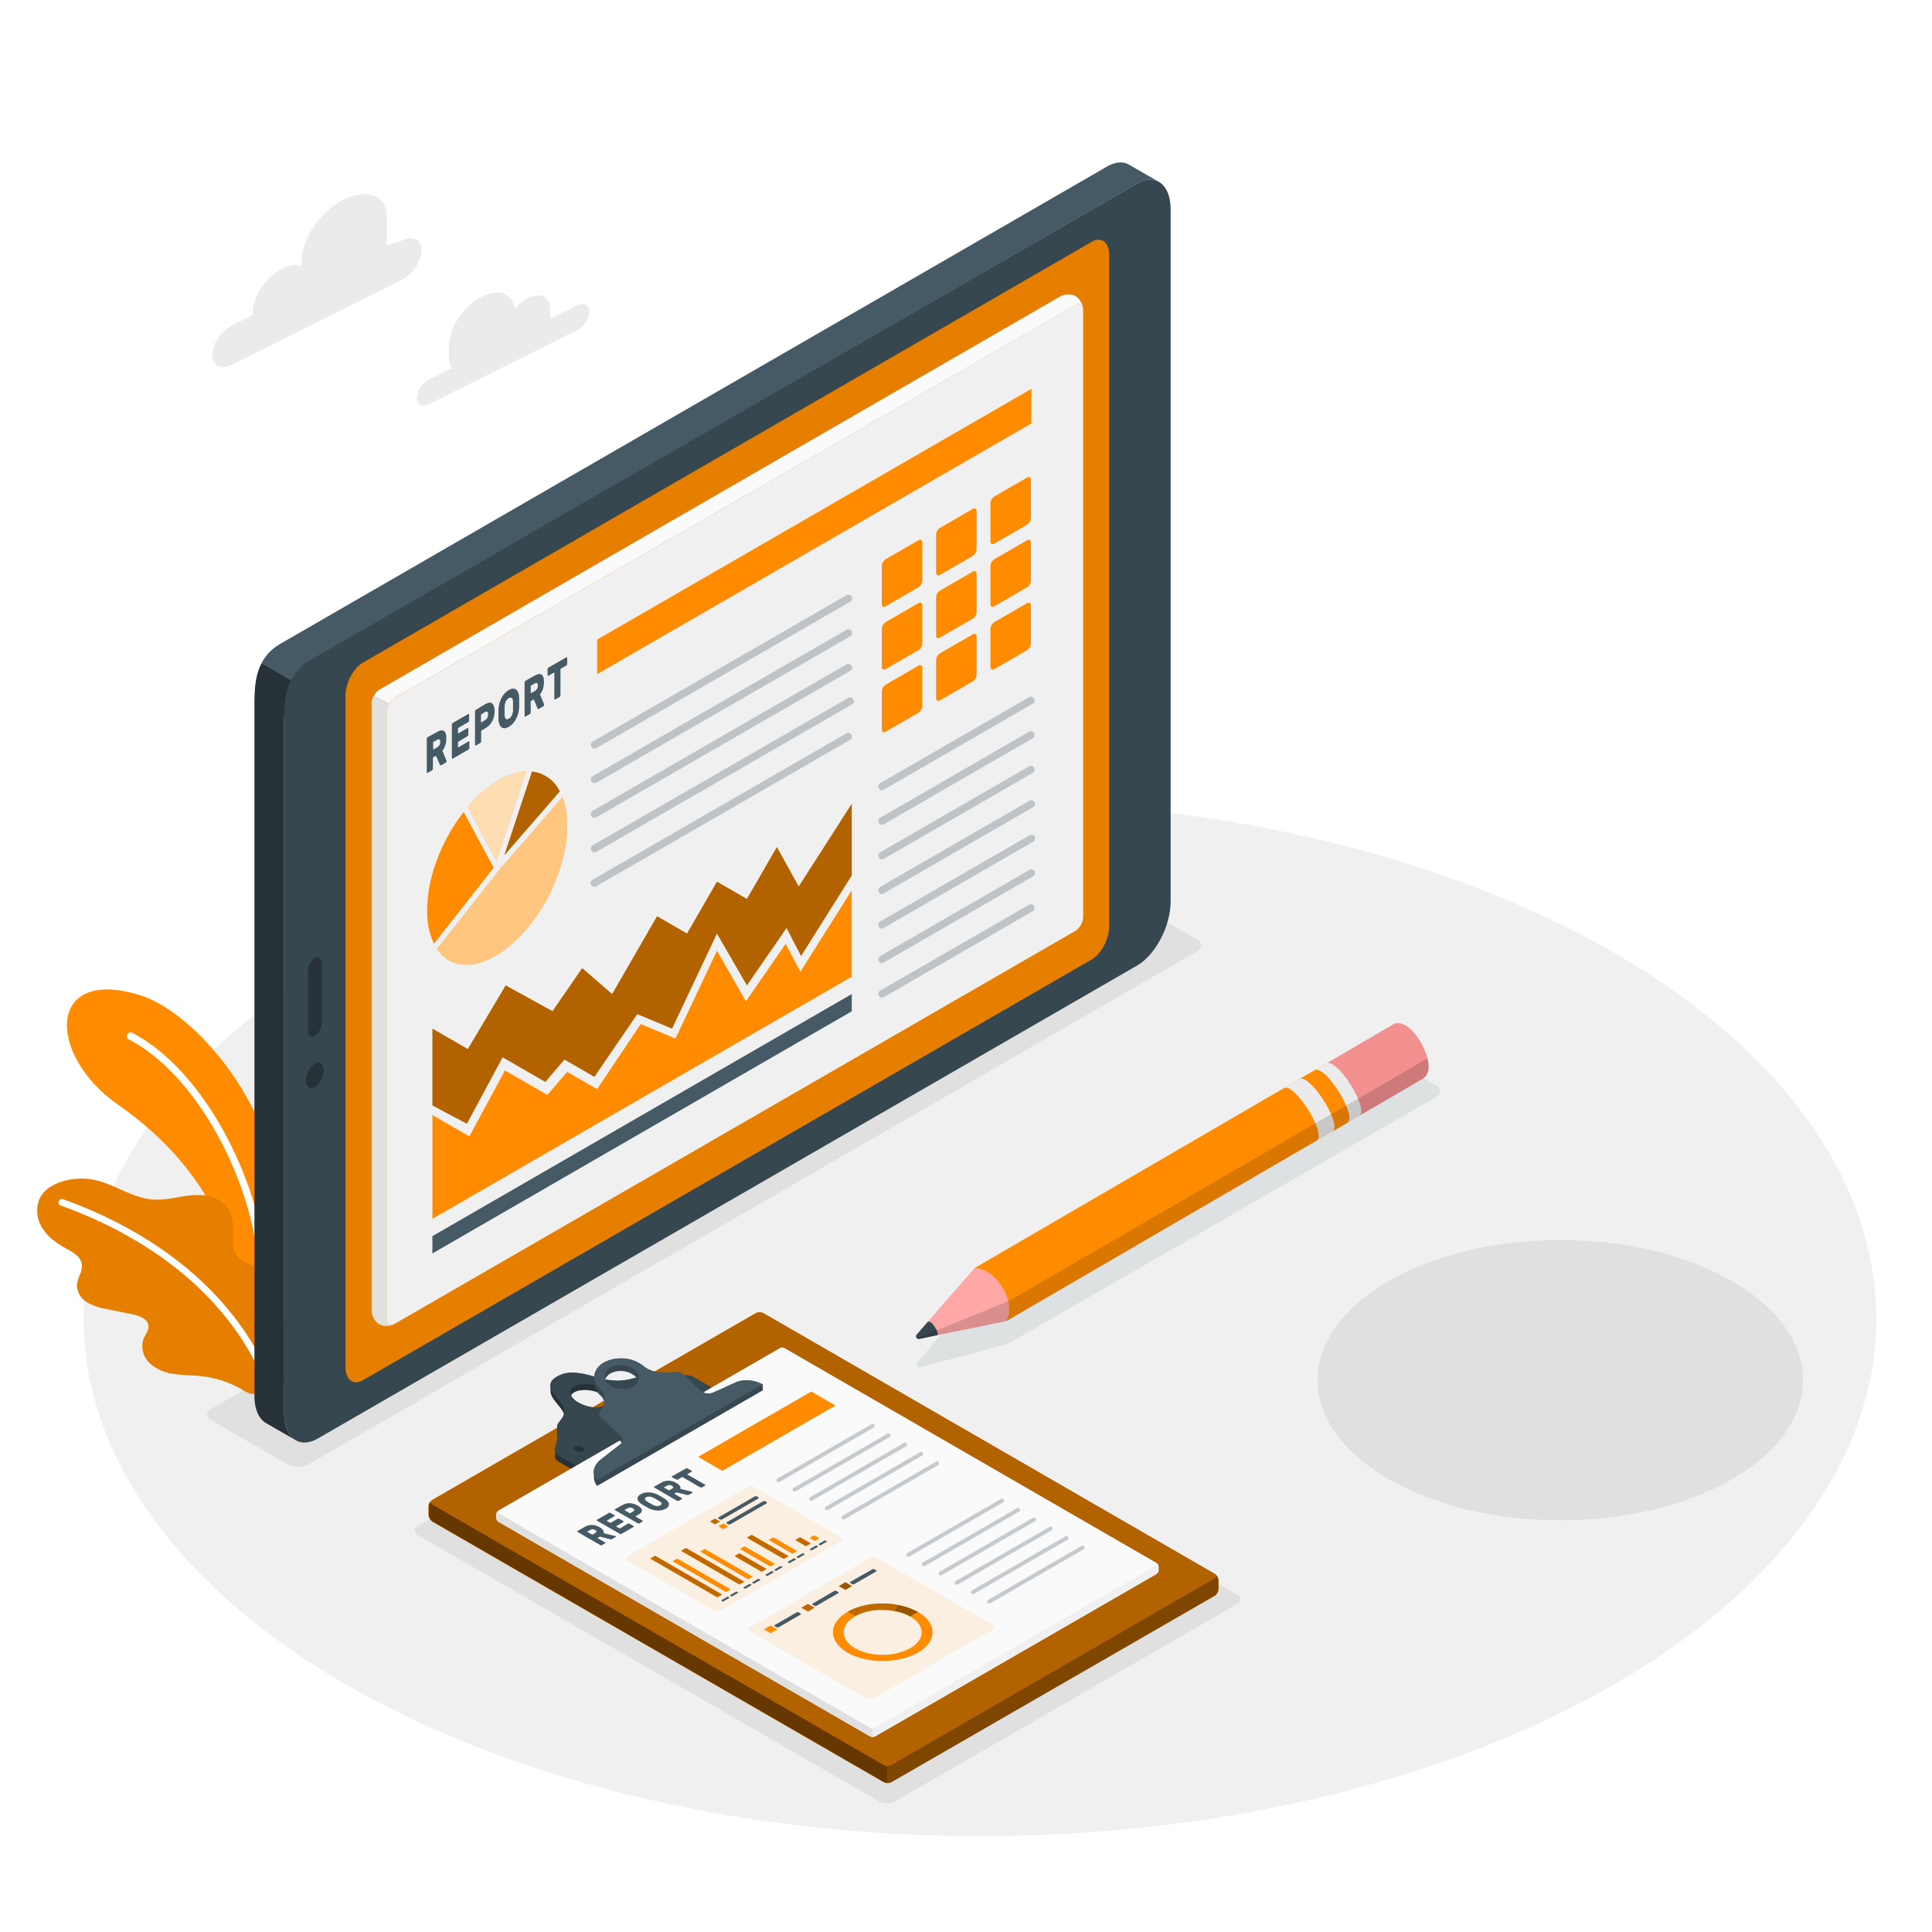 <svg class="animated" id="freepik_stories-report" xmlns="http://www.w3.org/2000/svg" viewBox="0 0 500 500" version="1.1" xmlns:xlink="http://www.w3.org/1999/xlink" xmlns:svgjs="http://svgjs.com/svgjs"><style>svg#freepik_stories-report:not(.animated) .animable {opacity: 0;}svg#freepik_stories-report.animated #freepik--Plants--inject-14 {animation: 1.5s Infinite  linear wind;animation-delay: 0s;}svg#freepik_stories-report.animated #freepik--Pencil--inject-14 {animation: 1s 1 forwards cubic-bezier(.36,-0.01,.5,1.38) lightSpeedRight;animation-delay: 0s;}svg#freepik_stories-report.animated #freepik--Device--inject-14 {animation: 1s 1 forwards cubic-bezier(.36,-0.01,.5,1.38) zoomIn;animation-delay: 0s;}svg#freepik_stories-report.animated #freepik--Clipboard--inject-14 {animation: 1s 1 forwards cubic-bezier(.36,-0.01,.5,1.38) zoomIn;animation-delay: 0s;}svg#freepik_stories-report.animated #freepik--Character--inject-14 {animation: 1s 1 forwards cubic-bezier(.36,-0.01,.5,1.38) slideRight;animation-delay: 0.5s;opacity: 0}            @keyframes wind {                0% {                    transform: rotate( 0deg );                }                25% {                    transform: rotate( 1deg );                }                75% {                    transform: rotate( -1deg );                }            }                    @keyframes lightSpeedRight {              from {                transform: translate3d(50%, 0, 0) skewX(-20deg);                opacity: 0;              }              60% {                transform: skewX(10deg);                opacity: 1;              }              80% {                transform: skewX(-2deg);              }              to {                opacity: 1;                transform: translate3d(0, 0, 0);              }            }                    @keyframes zoomIn {                0% {                    opacity: 0;                    transform: scale(0.5);                }                100% {                    opacity: 1;                    transform: scale(1);                }            }                    @keyframes slideRight {                0% {                    opacity: 0;                    transform: translateX(30px);                }                100% {                    opacity: 1;                    transform: translateX(0);                }            }        </style><g id="freepik--Floor--inject-14" class="animable" style="transform-origin: 253.62px 341.26px;"><ellipse id="freepik--floor--inject-14" cx="253.62" cy="341.26" rx="231.97" ry="133.93" style="fill: rgb(240, 240, 240); transform-origin: 253.62px 341.26px;" class="animable"></ellipse></g><g id="freepik--Shadows--inject-14" class="animable" style="transform-origin: 260.14px 348.895px;"><ellipse id="freepik--Shadow--inject-14" cx="403.81" cy="357.18" rx="62.82" ry="36.27" style="fill: rgb(224, 224, 224); transform-origin: 403.81px 357.18px;" class="animable"></ellipse><path id="freepik--shadow--inject-14" d="M54.76,367.61,74.45,379a5.85,5.85,0,0,0,5.34,0l230-132.8c1.48-.85,1.48-2.23,0-3.08l-19.7-11.38a5.89,5.89,0,0,0-5.33,0l-230,132.81C53.28,365.38,53.28,366.76,54.76,367.61Z" style="fill: rgb(224, 224, 224); transform-origin: 182.275px 305.374px;" class="animable"></path><path id="freepik--shadow--inject-14" d="M320.06,415.17l-88.35,51a4.7,4.7,0,0,1-4.29,0L108.2,397.34a1.31,1.31,0,0,1,0-2.48l88.34-51a4.7,4.7,0,0,1,4.29,0l119.23,68.83A1.31,1.31,0,0,1,320.06,415.17Z" style="fill: rgb(224, 224, 224); transform-origin: 214.13px 405.015px;" class="animable"></path><g id="freepik--shadow--inject-14"><path d="M372,281.11l-8.84-5.1a5.34,5.34,0,0,0-5.38,0l-110,64.35-10.36,12.19a.8.8,0,0,0,.81,1.29l22.55-6L372,283.7A1.5,1.5,0,0,0,372,281.11Z" style="fill: rgb(69, 90, 100); opacity: 0.1; transform-origin: 304.988px 314.574px;" class="animable"></path></g></g><g id="freepik--Clouds--inject-14" class="animable" style="transform-origin: 103.745px 77.608px;"><g id="freepik--clouds--inject-14" class="animable" style="transform-origin: 103.745px 77.608px;"><path d="M104,62.26l-3.9,1.3V56.11c0-5.9-5.44-7.32-11.34-4.36h0c-5.9,3-10.69,10.12-10.69,16v1.08a6.48,6.48,0,0,0-5,.66h0c-4.25,2.12-7.69,7.29-7.69,11.54v.49L60,84.27c-2.8,1.4-5.07,4.8-5.07,7.6S57.22,95.8,60,94.4l44-22c2.8-1.4,5.07-4.8,5.07-7.6S106.84,60.86,104,62.26Z" style="fill: rgb(235, 235, 235); transform-origin: 82px 72.627px;" id="elr7tc5zqpq6" class="animable"></path><path d="M149.39,79l-7.08,3.54a5.52,5.52,0,0,0,.06-.81V80c0-3.15-2.56-4.43-5.72-2.85A10.54,10.54,0,0,0,133.24,80c-.51-4-4.11-5.45-8.48-3.26-4.73,2.36-8.56,8.11-8.56,12.83v2.66a6.29,6.29,0,0,0,.72,3.08l-5.87,2.93a6,6,0,0,0-3.18,4.76c0,1.75,1.43,2.46,3.18,1.59l38.34-19.17a6,6,0,0,0,3.17-4.76C152.56,78.87,151.14,78.16,149.39,79Z" style="fill: rgb(235, 235, 235); transform-origin: 130.215px 90.341px;" id="elogk8vf0zksj" class="animable"></path></g></g><g id="freepik--Plants--inject-14" class="animable" style="transform-origin: 42.075px 308.406px;"><g id="freepik--plants--inject-14" class="animable" style="transform-origin: 42.075px 308.406px;"><path d="M63,340.13l8.15-2.93s2.4-17.81.18-32.44c-3.31-21.9-21.85-43.1-35.06-47.2C12,250,12.14,273,30.47,285.84,46.42,297,60.63,313.68,63,340.13Z" style="fill: rgb(255, 140, 0); transform-origin: 44.798px 298.099px;" id="eld1x14o977l" class="animable"></path><path d="M67,339.12l-.1,0a1,1,0,0,1-.73-1.14c4.37-20-11.16-57.85-33-69.07a1,1,0,0,1,.88-1.71c22.54,11.57,38.54,50.54,34,71.19A1,1,0,0,1,67,339.12Z" style="fill: rgb(255, 255, 255); transform-origin: 50.838px 303.152px;" id="el55wzxcpc5uo" class="animable"></path><path d="M73.71,357.8c.39-2.37.64-5.86.71-6.71a22.11,22.11,0,0,0-1-9c-.44-1.27-1.31-2.5-1.47-3.79s.14-2.44-.19-3.72a9.94,9.94,0,0,0-4.57-6.14c-2.18-1.24-5-1.8-6.23-4-.82-1.48-.63-3.28-.56-5,.1-2.59-.21-5.37-1.87-7.35-2.14-2.55-5.88-3.06-9.19-2.72s-6.59,1.34-9.91,1.06c-5.61-.45-10.4-4.44-16-5.25a17.14,17.14,0,0,0-5.93.23c-2.88.6-5.83,2-7.17,4.62a8.15,8.15,0,0,0,.6,7.72c1.55,2.56,4,4.18,6.59,5.59s4.58,2.94,3.27,6.29a9.22,9.22,0,0,0-.87,3,5.3,5.3,0,0,0,2.73,4.48,15.49,15.49,0,0,0,5.19,1.72l6.37,1.29c1.85.38,4.13,1.22,4.22,3.11.06,1.17-.82,2.15-1.27,3.24a6,6,0,0,0,1.68,6.4,11.46,11.46,0,0,0,6.37,2.73c2.33.34,4.69.3,7,.56a27.07,27.07,0,0,1,10.27,3.35A8.69,8.69,0,0,0,65,360.71C66.37,361,73.46,359.29,73.71,357.8Z" style="fill: rgb(255, 140, 0); transform-origin: 42.075px 332.883px;" id="elw4sg1a569ma" class="animable"></path><g id="el51nwpz8u653"><g style="opacity: 0.1; transform-origin: 42.075px 332.883px;" class="animable"><path d="M73.71,357.8c.39-2.37.64-5.86.71-6.71a22.11,22.11,0,0,0-1-9c-.44-1.27-1.31-2.5-1.47-3.79s.14-2.44-.19-3.72a9.94,9.94,0,0,0-4.57-6.14c-2.18-1.24-5-1.8-6.23-4-.82-1.48-.63-3.28-.56-5,.1-2.59-.21-5.37-1.87-7.35-2.14-2.55-5.88-3.06-9.19-2.72s-6.59,1.34-9.91,1.06c-5.61-.45-10.4-4.44-16-5.25a17.14,17.14,0,0,0-5.93.23c-2.88.6-5.83,2-7.17,4.62a8.15,8.15,0,0,0,.6,7.72c1.55,2.56,4,4.18,6.59,5.59s4.58,2.94,3.27,6.29a9.22,9.22,0,0,0-.87,3,5.3,5.3,0,0,0,2.73,4.48,15.49,15.49,0,0,0,5.19,1.72l6.37,1.29c1.85.38,4.13,1.22,4.22,3.11.06,1.17-.82,2.15-1.27,3.24a6,6,0,0,0,1.68,6.4,11.46,11.46,0,0,0,6.37,2.73c2.33.34,4.69.3,7,.56a27.07,27.07,0,0,1,10.27,3.35A8.69,8.69,0,0,0,65,360.71C66.37,361,73.46,359.29,73.71,357.8Z" id="elove5pr3j36" class="animable" style="transform-origin: 42.075px 332.883px;"></path></g></g><path d="M69.86,360a.88.88,0,0,1-.74-.57c-8-21.07-26.94-37.91-53.39-47.43a.88.88,0,0,1-.53-1.12.9.9,0,0,1,1.12-.53c26.94,9.7,46.27,26.91,54.43,48.46a.87.87,0,0,1-.5,1.13A.89.89,0,0,1,69.86,360Z" style="fill: rgb(255, 255, 255); transform-origin: 42.98px 335.154px;" id="eldkc3ekdgo4r" class="animable"></path></g></g><g id="freepik--Pencil--inject-14" class="animable animator-active" style="transform-origin: 303.404px 305.67px;"><g id="freepik--pencil--inject-14" class="animable" style="transform-origin: 303.404px 305.67px;"><path d="M352.27,288.48l-1.83,1.06-2.19,1.29-87.87,51.11c.68-1.54.12-4.61-1.47-7.55-1.85-3.42-4.67-6.12-6.7-6.21l87.28-50.77L343.7,275C341.07,276.7,349.6,290.19,352.27,288.48Z" style="fill: rgb(255, 140, 0); transform-origin: 302.24px 308.47px;" id="eld5zwd5hij2c" class="animable"></path><path d="M343.43,275.12c1.16-.73,3.2,1.44,5.15,4.19,2.6,3.66,4.72,8.5,3.19,9.46l-3,1.75-1.08.61c1.53-1-.59-5.81-3.19-9.46-1.87-2.64-4-4.66-5.19-4.16h0Z" style="fill: rgb(235, 235, 235); transform-origin: 345.798px 283.054px;" id="el2dmhsn41gf6" class="animable"></path><path d="M340.19,277c2.69-1.69,11.21,11.87,8.52,13.56l-4.08,2.38c2.69-1.69-5.82-15.24-8.51-13.55Z" style="fill: rgb(255, 140, 0); transform-origin: 342.674px 284.897px;" id="eldfk7nenr5lt" class="animable"></path><path d="M332.23,281.64l4-2.35c2.62-1.68,11,11.33,8.75,13.42l-.14.11-4.07,2.34C343.44,293.42,334.9,279.93,332.23,281.64Z" style="fill: rgb(235, 235, 235); transform-origin: 338.795px 287.15px;" id="elq3w120wspz8" class="animable"></path><path d="M252.21,328.17h0L240.16,342h0Z" style="fill: rgb(250, 250, 250); transform-origin: 246.185px 335.085px;" id="ellv4zoicndr" class="animable"></path><polygon points="240.16 342.02 237.24 345.38 240.16 342.02 240.16 342.02" style="fill: rgb(224, 224, 224); transform-origin: 238.7px 343.7px;" id="el8w086omx4dk" class="animable"></polygon><path d="M258.49,331.81c-1.68-2.1-3.94-3.62-6.26-3.64h0L240.16,342a2.18,2.18,0,0,1,1.26.68c1.42,1.9,1.29,2.84,1.29,2.84l17.67-3.6C262.12,339.25,260.94,334.9,258.49,331.81Z" style="fill: rgb(255, 168, 167); transform-origin: 250.684px 336.845px;" id="el5q87yk47fm8" class="animable"></path><path d="M241.42,342.7a1.68,1.68,0,0,0-1.26-.68l-2.92,3.36h0a.69.69,0,0,0,.66,1.14l4.81-1S242.92,344.61,241.42,342.7Z" style="fill: rgb(55, 71, 79); transform-origin: 239.889px 344.279px;" id="elkh9szvtlen8" class="animable"></path><path d="M368.29,279.13l-16,9.36a1.08,1.08,0,0,1-.28.11c1.09-1.28-.94-5.82-3.41-9.29-1.8-2.53-3.94-4.49-5.15-4.19l16.7-9.77c3.66-2.55,8.48,4.36,9.44,9.3C370,276.52,369.64,278.17,368.29,279.13Z" style="fill: rgb(242, 143, 143); transform-origin: 356.6px 276.701px;" id="el6goznh0kofb" class="animable"></path><g id="eln9p940rens"><path d="M368.29,279.13c1.35-1,1.66-2.61,1.28-4.48,0-.23-.11-.47-.17-.71L260.94,336.77l-23.65,9.58a.68.68,0,0,0,.61.17l4.81-1,17.67-3.6h0Z" style="opacity: 0.15; transform-origin: 303.505px 310.238px;" class="animable"></path></g></g></g><g id="freepik--Device--inject-14" class="animable" style="transform-origin: 184.405px 207.688px;"><g id="freepik--device--inject-14" class="animable" style="transform-origin: 184.405px 207.688px;"><g id="freepik--device--inject-14" class="animable" style="transform-origin: 184.405px 207.688px;"><path d="M299.79,47c-1.5-.81-3.44-.69-5.56.53L82.25,169.9a17.12,17.12,0,0,0-6,6.61l-8.54-4.94c1.87-3.55,4.52-4.76,6.83-6.1l212-122.39c2.22-1.27,4.23-1.33,5.75-.41h0Z" style="fill: rgb(69, 90, 100); transform-origin: 183.75px 109.277px;" id="elqrlhcxz4q7n" class="animable"></path><path d="M68.91,368.33h0c-1.87-1.05-3.06-3.53-3.06-7.06V182.11c0-4,.28-7.59,1.89-10.54l8.54,4.94c-.22.4-.43.82-.64,1.25s-.31.69-.44,1a.52.52,0,0,0-.06.16,12.56,12.56,0,0,0-.46,1.21c-.15.42-.28.85-.39,1.27a8.42,8.42,0,0,0-.24,1,18,18,0,0,0-.5,4.14V365.69c0,3.57,1.21,6.07,3.1,7.1Z" style="fill: rgb(38, 50, 56); transform-origin: 71.25px 272.18px;" id="eljn515qbei1o" class="animable"></path><path d="M294.23,47.52,80.33,170.83c-4.81,2.78-6.79,7.55-6.79,14V365.7c0,6.42,3.9,9.36,8.71,6.59l212-122.39c4.81-2.77,8.71-10.23,8.71-16.64V54.1C302.94,47.69,299,44.74,294.23,47.52Z" style="fill: rgb(55, 71, 79); transform-origin: 188.25px 209.903px;" id="elg6w5hivaold" class="animable"></path><path d="M282.55,248.3,93.93,357.2c-2.49,1.44-4.51-.09-4.51-3.42V180.12c0-3.33,2-7.19,4.51-8.63L282.55,62.59c2.49-1.44,4.51.09,4.51,3.42V239.67C287.06,243,285,246.86,282.55,248.3Z" style="fill: rgb(255, 140, 0); transform-origin: 188.24px 209.895px;" id="eluyyllk9wzyc" class="animable"></path><g id="el743m9t4jeqx"><path d="M282.55,248.3,93.93,357.2c-2.49,1.44-4.51-.09-4.51-3.42V180.12c0-3.33,2-7.19,4.51-8.63L282.55,62.59c2.49-1.44,4.51.09,4.51,3.42V239.67C287.06,243,285,246.86,282.55,248.3Z" style="opacity: 0.1; transform-origin: 188.24px 209.895px;" class="animable"></path></g><path d="M83.75,277a5.46,5.46,0,0,1-2.27,4.34c-1.25.72-2.27-.05-2.27-1.72a5.46,5.46,0,0,1,2.27-4.34C82.73,274.54,83.75,275.31,83.75,277Z" style="fill: rgb(38, 50, 56); transform-origin: 81.48px 278.304px;" id="el472a7cam4op" class="animable"></path><path d="M81.48,247.89h0a4.24,4.24,0,0,0-1.77,3.38v15.46c0,1.3.79,1.9,1.77,1.33h0a4.23,4.23,0,0,0,1.76-3.37V249.23C83.24,247.93,82.45,247.33,81.48,247.89Z" style="fill: rgb(38, 50, 56); transform-origin: 81.475px 257.978px;" id="elbt399ihfich" class="animable"></path></g><g id="freepik--Sheet--inject-14" class="animable" style="transform-origin: 188.243px 209.682px;"><path d="M280.3,79.83c-.14-1.08-1-1.47-2-.87L102.1,180.65a4.55,4.55,0,0,0-1.46,1.55L96.77,180a4.89,4.89,0,0,1,.66-.89l.19-.19a3.26,3.26,0,0,1,.61-.46L274.38,76.73a4.52,4.52,0,0,1,3.12-.4,2.72,2.72,0,0,1,.88.33,2.6,2.6,0,0,1,.36.25,1,1,0,0,1,.22.2.81.81,0,0,1,.16.16,2.2,2.2,0,0,1,.28.34,3.21,3.21,0,0,1,.21.3,3.85,3.85,0,0,1,.37.73,3.2,3.2,0,0,1,.17.43c0,.11.05.21.08.33A3.21,3.21,0,0,1,280.3,79.83Z" style="fill: rgb(250, 250, 250); transform-origin: 188.535px 129.207px;" id="elyje3uit6y7" class="animable"></path><path d="M101.19,342.91c-.68,0-1.15-.54-1.15-1.48V184.23a4.21,4.21,0,0,1,.6-2L96.77,180a4.72,4.72,0,0,0-.52,1.28,3.89,3.89,0,0,0-.08.51,2.09,2.09,0,0,0,0,.25V339.2a4.4,4.4,0,0,0,1.94,3.5,4.09,4.09,0,0,0,2.37.42,3.49,3.49,0,0,0,1.62-.49A2.06,2.06,0,0,1,101.19,342.91Z" style="fill: rgb(224, 224, 224); transform-origin: 99.133px 261.576px;" id="elakp099vbhdr" class="animable"></path><path d="M280.32,80.16c0-1.32-.93-1.85-2.06-1.2L102.1,180.66a4.57,4.57,0,0,0-2.06,3.57v157.2c0,1.32.93,1.85,2.06,1.2L278.26,240.94a4.58,4.58,0,0,0,2.06-3.58Z" style="fill: rgb(240, 240, 240); transform-origin: 190.18px 210.795px;" id="elzyf9jp78wx" class="animable"></path></g><g id="freepik--Report--inject-14" class="animable" style="transform-origin: 189.163px 212.51px;"><path d="M127.77,224.57,118,237l-5.7,7.24a19.67,19.67,0,0,1-1.75-8.65c0-8.35,3.61-18,9.46-25.45l1.29,2.4Z" style="fill: rgb(255, 140, 0); transform-origin: 119.157px 227.19px;" id="el3alxwi7g9wg" class="animable"></path><path d="M136.14,199.63l-7.65,23.15L125,216.36l-4-7.49a30.9,30.9,0,0,1,8-6.92A16,16,0,0,1,136.14,199.63Z" style="fill: rgb(255, 140, 0); transform-origin: 128.57px 211.205px;" id="el7vbubobrj57" class="animable"></path><path d="M144.88,204.81l-14.37,16.55,7.17-21.69A9.08,9.08,0,0,1,144.88,204.81Z" style="fill: rgb(255, 140, 0); transform-origin: 137.695px 210.515px;" id="elyxcxhj3cq2d" class="animable"></path><path d="M146.79,213.75c0,12.63-8.3,27.71-18.51,33.59-6.34,3.67-12,3-15.2-1.75l16.08-20.4.09-.11,16.31-18.78A20.59,20.59,0,0,1,146.79,213.75Z" style="fill: rgb(255, 140, 0); transform-origin: 129.937px 227.994px;" id="el4lfgssp0h4b" class="animable"></path><g id="elc6352qce8lj"><path d="M136.14,199.63l-7.65,23.15L125,216.36l-4-7.49a30.9,30.9,0,0,1,8-6.92A16,16,0,0,1,136.14,199.63Z" style="fill: rgb(255, 255, 255); opacity: 0.7; transform-origin: 128.57px 211.205px;" class="animable"></path></g><g id="eltzwyo5oxi3o"><path d="M144.88,204.81l-14.37,16.55,7.17-21.69A9.08,9.08,0,0,1,144.88,204.81Z" style="opacity: 0.3; transform-origin: 137.695px 210.515px;" class="animable"></path></g><g id="elyy5j6b90tz"><path d="M146.79,213.75c0,12.63-8.3,27.71-18.51,33.59-6.34,3.67-12,3-15.2-1.75l16.08-20.4.09-.11,16.31-18.78A20.59,20.59,0,0,1,146.79,213.75Z" style="fill: rgb(255, 255, 255); opacity: 0.5; transform-origin: 129.937px 227.994px;" class="animable"></path></g><path d="M113.1,189.44a3.06,3.06,0,0,1,1-.4,1.06,1.06,0,0,1,.76.12,1.17,1.17,0,0,1,.48.67,3.82,3.82,0,0,1,.17,1.24,5.67,5.67,0,0,1-.27,1.8,4.7,4.7,0,0,1-.75,1.44l1.06,2.53a.28.28,0,0,1,0,.13.53.53,0,0,1-.06.24.35.35,0,0,1-.13.16l-1.17.67c-.11.07-.19.07-.24,0a.52.52,0,0,1-.12-.17l-1-2.28-.79.46v2.83a.62.62,0,0,1-.07.29.48.48,0,0,1-.16.2l-1.13.65a.12.12,0,0,1-.16,0,.28.28,0,0,1-.07-.21v-8.54a.59.59,0,0,1,.07-.29.37.37,0,0,1,.16-.2Zm-1,4.57,1-.56a1.89,1.89,0,0,0,.6-.56,1.62,1.62,0,0,0,.23-.9c0-.37-.08-.58-.23-.63a.76.76,0,0,0-.6.13l-1,.56Z" style="fill: rgb(69, 90, 100); transform-origin: 113.003px 194.533px;" id="elu7w1e93c14" class="animable"></path><path d="M121.24,191.88a.13.13,0,0,1,.16,0,.28.28,0,0,1,.07.21v1.41a.65.65,0,0,1-.07.29.47.47,0,0,1-.16.2l-4.07,2.35a.12.12,0,0,1-.16,0,.25.25,0,0,1-.07-.21v-8.54a.65.65,0,0,1,.07-.29.47.47,0,0,1,.16-.2l4-2.31a.13.13,0,0,1,.16,0,.28.28,0,0,1,.07.21v1.41a.65.65,0,0,1-.07.29.47.47,0,0,1-.16.2l-2.64,1.52v1.43l2.45-1.42a.12.12,0,0,1,.16,0,.25.25,0,0,1,.07.21v1.4a.62.62,0,0,1-.07.29.42.42,0,0,1-.16.2L118.53,192v1.48Z" style="fill: rgb(69, 90, 100); transform-origin: 119.204px 190.567px;" id="elo13atz2l92s" class="animable"></path><path d="M125.57,182.24a2.88,2.88,0,0,1,1-.38,1,1,0,0,1,.75.15,1.34,1.34,0,0,1,.48.7A4,4,0,0,1,128,184a6.16,6.16,0,0,1-.16,1.46,5.42,5.42,0,0,1-.48,1.24,5,5,0,0,1-.75,1,4.39,4.39,0,0,1-1,.77l-1.09.63v2.7a.77.77,0,0,1-.07.29.39.39,0,0,1-.17.2l-1.12.65a.12.12,0,0,1-.16,0,.27.27,0,0,1-.07-.21v-8.54a.59.59,0,0,1,.07-.29.37.37,0,0,1,.16-.2ZM124.48,187l1-.61a1.65,1.65,0,0,0,.83-1.52c0-.37-.07-.59-.23-.67a.66.66,0,0,0-.6.1l-1,.61Z" style="fill: rgb(69, 90, 100); transform-origin: 125.464px 187.406px;" id="elsd1bmbxxyol" class="animable"></path><path d="M129,183.71a7.94,7.94,0,0,1,.21-1.52,6.85,6.85,0,0,1,.52-1.44,6.24,6.24,0,0,1,.83-1.24,4.15,4.15,0,0,1,1.12-.93,2.31,2.31,0,0,1,1.12-.36,1.22,1.22,0,0,1,.82.28,1.82,1.82,0,0,1,.53.84,4.68,4.68,0,0,1,.21,1.27c0,.37,0,.77,0,1.18s0,.81,0,1.18a8,8,0,0,1-.21,1.51,6.62,6.62,0,0,1-.53,1.45,5.8,5.8,0,0,1-.82,1.24,4.51,4.51,0,0,1-1.12.93,2.34,2.34,0,0,1-1.12.36,1.17,1.17,0,0,1-.83-.29,1.83,1.83,0,0,1-.52-.84,4.68,4.68,0,0,1-.21-1.27c0-.36,0-.74,0-1.15S129,184.09,129,183.71Zm3.77.11c0-.17,0-.35,0-.54s0-.4,0-.6,0-.4,0-.59,0-.35,0-.49a2.19,2.19,0,0,0-.09-.56.78.78,0,0,0-.21-.36.48.48,0,0,0-.33-.14,1,1,0,0,0-.46.15,1.57,1.57,0,0,0-.46.39,1.86,1.86,0,0,0-.33.51,3,3,0,0,0-.21.6,3.74,3.74,0,0,0-.09.66c0,.16,0,.34,0,.53s0,.38,0,.59,0,.4,0,.59,0,.36,0,.52a1.42,1.42,0,0,0,.3.92c.17.19.43.19.79,0a1.86,1.86,0,0,0,.79-.89A3.81,3.81,0,0,0,132.78,183.82Z" style="fill: rgb(69, 90, 100); transform-origin: 131.68px 183.34px;" id="elu3c2onkrxed" class="animable"></path><path d="M138.36,174.86a3.14,3.14,0,0,1,1-.4,1.11,1.11,0,0,1,.76.11,1.27,1.27,0,0,1,.49.67,4,4,0,0,1,.16,1.25,6,6,0,0,1-.26,1.8,4.78,4.78,0,0,1-.76,1.43l1.06,2.53a.35.35,0,0,1,0,.13.53.53,0,0,1-.06.24.31.31,0,0,1-.13.16l-1.17.68c-.11.06-.19.07-.24,0a.66.66,0,0,1-.12-.17l-.95-2.28-.79.45v2.83a.59.59,0,0,1-.07.29.45.45,0,0,1-.16.21l-1.13.64a.11.11,0,0,1-.16,0,.25.25,0,0,1-.07-.21v-8.54a.62.62,0,0,1,.07-.29.48.48,0,0,1,.16-.2Zm-1,4.56,1-.56a1.86,1.86,0,0,0,.6-.55,1.68,1.68,0,0,0,.23-.91c0-.37-.08-.58-.23-.63a.77.77,0,0,0-.6.14l-1,.56Z" style="fill: rgb(69, 90, 100); transform-origin: 138.287px 179.95px;" id="el7zfk6cnvjqs" class="animable"></path><path d="M146.56,170.12a.13.13,0,0,1,.16,0,.29.29,0,0,1,.07.22v1.4a.65.65,0,0,1-.07.29.47.47,0,0,1-.16.2l-1.51.87v6.78a.59.59,0,0,1-.07.29.37.37,0,0,1-.16.2l-1.13.65a.12.12,0,0,1-.16,0,.25.25,0,0,1-.07-.21V174l-1.51.87a.12.12,0,0,1-.16,0,.28.28,0,0,1-.07-.21v-1.4a.66.66,0,0,1,.07-.3.47.47,0,0,1,.16-.2Z" style="fill: rgb(69, 90, 100); transform-origin: 144.255px 175.571px;" id="el67x9o0h5pph" class="animable"></path><polygon points="154.54 165.52 266.94 100.63 266.94 109.58 154.54 174.47 154.54 165.52" style="fill: rgb(255, 140, 0); transform-origin: 210.74px 137.55px;" id="elv1k1pyi23q" class="animable"></polygon><g id="elutscubqld5o"><g style="opacity: 0.3; transform-origin: 186.934px 191.704px;" class="animable"><path d="M153.85,193.71a.94.94,0,0,1-.82-.47,1,1,0,0,1,.34-1.31l65.89-38a1,1,0,0,1,1,1.66l-65.88,38A1,1,0,0,1,153.85,193.71Z" style="fill: rgb(69, 90, 100); transform-origin: 186.73px 173.799px;" id="eldmi82fd2bf4" class="animable"></path><path d="M153.85,202.66a.94.94,0,0,1-.82-.47,1,1,0,0,1,.34-1.31l65.89-38a1,1,0,0,1,1,1.66l-65.88,38A1,1,0,0,1,153.85,202.66Z" style="fill: rgb(69, 90, 100); transform-origin: 186.73px 182.749px;" id="elybe59rmzwe" class="animable"></path><path d="M153.85,211.61a.94.94,0,0,1-.82-.47,1,1,0,0,1,.34-1.31l65.89-38a1,1,0,0,1,1,1.66l-65.88,38A1,1,0,0,1,153.85,211.61Z" style="fill: rgb(69, 90, 100); transform-origin: 186.73px 191.699px;" id="elfw7w0b3rs5w" class="animable"></path><path d="M153.85,220.56a.94.94,0,0,1-.82-.47,1,1,0,0,1,.34-1.31l65.89-38a1,1,0,1,1,1,1.65l-65.88,38A1,1,0,0,1,153.85,220.56Z" style="fill: rgb(69, 90, 100); transform-origin: 186.949px 200.515px;" id="elr0930tj2i1" class="animable"></path><path d="M153.85,229.52A1,1,0,0,1,153,229a1,1,0,0,1,.34-1.31l65.89-38a1,1,0,0,1,1,1.65l-65.88,38A1,1,0,0,1,153.85,229.52Z" style="fill: rgb(69, 90, 100); transform-origin: 186.694px 209.586px;" id="eln560a3lznt9" class="animable"></path></g></g><path d="M229.21,144.72l8.48-4.89c.57-.33,1-.06,1,.6v9.79a2.26,2.26,0,0,1-1,1.78l-8.48,4.9c-.57.33-1,.06-1-.6v-9.79A2.3,2.3,0,0,1,229.21,144.72Z" style="fill: rgb(255, 140, 0); transform-origin: 233.45px 148.365px;" id="elqp6gcp7ssb9" class="animable"></path><path d="M243.27,136.61l8.48-4.89c.57-.33,1-.07,1,.59v9.79a2.28,2.28,0,0,1-1,1.79l-8.48,4.89c-.57.33-1,.07-1-.59V138.4A2.28,2.28,0,0,1,243.27,136.61Z" style="fill: rgb(255, 140, 0); transform-origin: 247.51px 140.25px;" id="el1ksleyp0g2c" class="animable"></path><path d="M257.33,128.49l8.47-4.89c.57-.33,1-.06,1,.6V134a2.29,2.29,0,0,1-1,1.79l-8.47,4.9c-.57.33-1,.06-1-.6v-9.79A2.29,2.29,0,0,1,257.33,128.49Z" style="fill: rgb(255, 140, 0); transform-origin: 261.565px 132.145px;" id="el4j2fnk1dm5c" class="animable"></path><path d="M229.21,161l8.48-4.9c.57-.33,1-.06,1,.6v9.79a2.28,2.28,0,0,1-1,1.79l-8.48,4.89c-.57.33-1,.06-1-.6v-9.78A2.28,2.28,0,0,1,229.21,161Z" style="fill: rgb(255, 140, 0); transform-origin: 233.45px 164.635px;" id="eluoqk0j9zjk" class="animable"></path><path d="M243.27,152.84l8.48-4.89c.57-.33,1-.07,1,.59v9.79a2.28,2.28,0,0,1-1,1.79L243.27,165c-.57.33-1,.07-1-.59v-9.79A2.28,2.28,0,0,1,243.27,152.84Z" style="fill: rgb(255, 140, 0); transform-origin: 247.51px 156.475px;" id="elso65zr1x41" class="animable"></path><path d="M257.33,144.73l8.47-4.9c.57-.33,1-.06,1,.6v9.79a2.27,2.27,0,0,1-1,1.78l-8.47,4.9c-.57.33-1,.06-1-.6v-9.79A2.27,2.27,0,0,1,257.33,144.73Z" style="fill: rgb(255, 140, 0); transform-origin: 261.565px 148.365px;" id="el6ff8bp2woal" class="animable"></path><path d="M229.21,177.19l8.48-4.9c.57-.33,1-.06,1,.6v9.79a2.28,2.28,0,0,1-1,1.79l-8.48,4.89c-.57.33-1,.06-1-.59V179A2.28,2.28,0,0,1,229.21,177.19Z" style="fill: rgb(255, 140, 0); transform-origin: 233.45px 180.825px;" id="els2n5ifydrwj" class="animable"></path><path d="M243.27,169.07l8.48-4.89c.57-.33,1-.06,1,.59v9.79a2.28,2.28,0,0,1-1,1.79l-8.48,4.9c-.57.33-1,.06-1-.6v-9.79A2.28,2.28,0,0,1,243.27,169.07Z" style="fill: rgb(255, 140, 0); transform-origin: 247.51px 172.715px;" id="elyld1emgp4tf" class="animable"></path><path d="M257.33,161l8.47-4.9c.57-.33,1-.06,1,.6v9.79a2.29,2.29,0,0,1-1,1.79l-8.47,4.89c-.57.33-1,.06-1-.6v-9.78A2.29,2.29,0,0,1,257.33,161Z" style="fill: rgb(255, 140, 0); transform-origin: 261.565px 164.635px;" id="elywerw023hd" class="animable"></path><polygon points="111.91 319.91 220.43 257.26 220.43 261.73 111.91 324.39 111.91 319.91" style="fill: rgb(69, 90, 100); transform-origin: 166.17px 290.825px;" id="elh7ur5h30bvn" class="animable"></polygon><polygon points="111.91 315.44 111.91 288.58 121.47 294.1 130.68 277.04 141.66 283.38 146.79 277.4 154.54 281.87 165.82 265.02 174.81 268.78 185.55 246.07 193.06 259.12 203.32 244.25 207.14 251.5 220.43 230.41 220.43 252.78 111.91 315.44" style="fill: rgb(255, 140, 0); transform-origin: 166.17px 272.925px;" id="elyif9s2q0x" class="animable"></polygon><polygon points="111.91 286.09 120.83 290.82 130.08 273.62 141.12 280 146.08 274.21 153.83 278.69 164.93 262.45 173.92 266.21 185.55 241.6 193.3 255.02 203.56 240.15 207.31 247.41 220.43 226.57 220.43 208.03 206.71 229.42 201.05 219.22 193.3 232.65 185.55 228.17 177.8 241.6 170.05 237.12 158.42 257.26 150.67 250.55 142.99 261.69 130.87 255.02 121.07 271.5 111.91 266.21 111.91 286.09" style="fill: rgb(255, 140, 0); transform-origin: 166.17px 249.425px;" id="elfngg72dgc3u" class="animable"></polygon><g id="elgvy38a3f0hc"><polygon points="111.91 286.09 120.83 290.82 130.08 273.62 141.12 280 146.08 274.21 153.83 278.69 164.93 262.45 173.92 266.21 185.55 241.6 193.3 255.02 203.56 240.15 207.31 247.41 220.43 226.57 220.43 208.03 206.71 229.42 201.05 219.22 193.3 232.65 185.55 228.17 177.8 241.6 170.05 237.12 158.42 257.26 150.67 250.55 142.99 261.69 130.87 255.02 121.07 271.5 111.91 266.21 111.91 286.09" style="opacity: 0.3; transform-origin: 166.17px 249.425px;" class="animable"></polygon></g><g id="ele45e2eqou3b"><g style="opacity: 0.3; transform-origin: 247.596px 219.259px;" class="animable"><path d="M228.18,204.51a1,1,0,0,1-.48-1.78l38.76-22.38a1,1,0,0,1,1,1.66l-38.76,22.37A.94.94,0,0,1,228.18,204.51Z" style="fill: rgb(69, 90, 100); transform-origin: 247.531px 192.409px;" id="elra5gt9qi9hr" class="animable"></path><path d="M228.18,213.46a1,1,0,0,1-.48-1.78l38.76-22.38a1,1,0,0,1,1,1.66l-38.76,22.37A.94.94,0,0,1,228.18,213.46Z" style="fill: rgb(69, 90, 100); transform-origin: 247.531px 201.359px;" id="elkw7wzbd8cim" class="animable"></path><path d="M228.18,222.41a1,1,0,0,1-.48-1.78l38.76-22.38a1,1,0,0,1,1,1.66l-38.76,22.37A.94.94,0,0,1,228.18,222.41Z" style="fill: rgb(69, 90, 100); transform-origin: 247.531px 210.309px;" id="elcv8b4lp7ed6" class="animable"></path><path d="M228.18,231.36a1,1,0,0,1-.48-1.78l38.76-22.37a1,1,0,0,1,1.3.34,1,1,0,0,1-.34,1.31l-38.76,22.37A.94.94,0,0,1,228.18,231.36Z" style="fill: rgb(69, 90, 100); transform-origin: 247.596px 219.228px;" id="elzxycg3pocu" class="animable"></path><path d="M228.18,240.31a1,1,0,0,1-.48-1.78l38.76-22.37a1,1,0,0,1,1.3.34,1,1,0,0,1-.34,1.31l-38.76,22.37A.94.94,0,0,1,228.18,240.31Z" style="fill: rgb(69, 90, 100); transform-origin: 247.596px 228.178px;" id="eloqlu189t3e" class="animable"></path><path d="M228.18,249.26a1,1,0,0,1-.48-1.78l38.76-22.37a1,1,0,0,1,1.3.34,1,1,0,0,1-.34,1.31l-38.76,22.37A.94.94,0,0,1,228.18,249.26Z" style="fill: rgb(69, 90, 100); transform-origin: 247.596px 237.128px;" id="elrytyfkud4s" class="animable"></path><path d="M228.18,258.21a1,1,0,0,1-.48-1.78l38.76-22.37a1,1,0,0,1,1,1.65l-38.76,22.37A.94.94,0,0,1,228.18,258.21Z" style="fill: rgb(69, 90, 100); transform-origin: 247.525px 246.116px;" id="elo7p6xxepbl" class="animable"></path></g></g></g></g></g><g id="freepik--Clipboard--inject-14" class="animable" style="transform-origin: 213.1px 400.536px;"><g id="freepik--clipboard--inject-14" class="animable" style="transform-origin: 213.1px 400.536px;"><g id="freepik--List--inject-14" class="animable" style="transform-origin: 213.1px 400.536px;"><path d="M110.85,389.93V392a2.31,2.31,0,0,0,1,1.8l116.75,67.4a2.31,2.31,0,0,0,2.08,0L314.35,413a2.31,2.31,0,0,0,1-1.8v-2.1a2.3,2.3,0,0,0-1-1.8L197.6,339.84a2.29,2.29,0,0,0-2.07,0l-83.64,48.29A2.31,2.31,0,0,0,110.85,389.93Z" style="fill: rgb(255, 140, 0); transform-origin: 213.1px 400.52px;" id="elufa1xumgks" class="animable"></path><g id="ele36qdrkrcbv"><path d="M314.49,407.34c.43.33.38.81-.14,1.11l-83.63,48.28a2.08,2.08,0,0,1-1,.25v4.5a2.08,2.08,0,0,0,1-.25L314.35,413a2.31,2.31,0,0,0,1-1.8v-2.1A2.32,2.32,0,0,0,314.49,407.34Z" style="opacity: 0.5; transform-origin: 272.535px 434.41px;" class="animable"></path></g><g id="elyhx9m295ni"><path d="M111.73,388.25a.1.1,0,0,0,0,0l-.09.07,0,0-.14.14v0a2.37,2.37,0,0,0-.53,1.12,2.6,2.6,0,0,0,0,.26V392a2.34,2.34,0,0,0,1,1.8l116.75,67.4a2.11,2.11,0,0,0,1,.25V457a2.08,2.08,0,0,1-1-.24L111.89,389.33a.84.84,0,0,1-.39-.41.52.52,0,0,1,.12-.57A.52.52,0,0,1,111.73,388.25Z" style="opacity: 0.6; transform-origin: 170.343px 424.85px;" class="animable"></path></g><g id="elx63syccoio"><g style="opacity: 0.3; transform-origin: 212.825px 398.296px;" class="animable"><path d="M110.93,389.41a1.89,1.89,0,0,0-.07.39s0-.08,0-.12A2.56,2.56,0,0,1,110.93,389.41Z" id="elz7ooshbxtn" class="animable" style="transform-origin: 110.895px 389.605px;"></path><path d="M314.35,408.45l-83.63,48.28a2.08,2.08,0,0,1-1,.25,2.11,2.11,0,0,1-1-.25l-116.75-67.4a.76.76,0,0,1-.39-.41.56.56,0,0,1,.12-.57.24.24,0,0,1,.09-.08l0,0,.16-.12,83.63-48.29a2.31,2.31,0,0,1,2.08,0l116.75,67.41.14.09h0C314.92,407.69,314.87,408.15,314.35,408.45Z" id="elm508x18uo19" class="animable" style="transform-origin: 213.169px 398.296px;"></path><g id="el6k9l0iwzunu"><path d="M111.49,388.46l-.08.1v0A.5.5,0,0,0,111.49,388.46Z" style="opacity: 0.15; transform-origin: 111.45px 388.51px;" class="animable"></path></g></g></g><path d="M142.47,360.06c0,1.88,2.62,3.86,3.34,5.53a3.22,3.22,0,0,1,.16.42c-.36,1.19-1.46,2-1.69,2.81a1.81,1.81,0,0,0-.09.55V371a8,8,0,0,0,.15,1.1,7.25,7.25,0,0,1-.27,1.16,6.43,6.43,0,0,0-.38,2v1.53a1.4,1.4,0,0,0,.78,1.43l4.69,2.7,35.05-20.24v-1.55l-4.69-2.71a4.2,4.2,0,0,0-2.35-.45h-.31c-.79,0-1.82.08-3.21.23a29,29,0,0,1-5.27.12c-.49,0-.92-.06-1.36-.06a8.3,8.3,0,0,0-1,.05c-2,.2-4.12,1.46-8.17.91l-.13,0c-2.87-.42-6.27-1.92-9.52-1.93h-.32a7.57,7.57,0,0,0-3.71,1c-1.26.72-1.73,1.5-1.73,2.28C142.46,358.77,142.47,359.81,142.47,360.06Zm5.32,1.08a2.14,2.14,0,0,1,.84-.82,4,4,0,0,1,.87-.36,8.92,8.92,0,0,1,6.42,1,4.5,4.5,0,0,1,1.89,1.83,2.17,2.17,0,0,1-.85.82,7,7,0,0,1-4.76.36,9.19,9.19,0,0,1-2.53-1A4.43,4.43,0,0,1,147.79,361.14Z" style="fill: rgb(38, 50, 56); transform-origin: 163.325px 368.105px;" id="elog25mr4l9c" class="animable"></path><path d="M177.17,355.91h-.31c-.79,0-1.82.08-3.21.23a29.05,29.05,0,0,1-5.28.12c-.48,0-.91-.06-1.35-.06a8.3,8.3,0,0,0-1,.05c-2,.2-4.12,1.46-8.17.91l-.13,0c-2.87-.42-6.27-1.92-9.52-1.93h-.32a7.57,7.57,0,0,0-3.71,1c-4.28,2.47.59,5.45,1.61,7.82s-1.19,3.62-1.53,4.79.6,1.81-.21,4.39-.19,3.05.4,3.39l4.69,2.71,35.05-20.24-4.69-2.71A4.2,4.2,0,0,0,177.17,355.91Zm-26.28,19.7a2.18,2.18,0,0,1-1.92-.16c-.61-.35-.74-.85-.28-1.11a2.17,2.17,0,0,1,1.93.16C151.22,374.85,151.36,375.35,150.89,375.61Zm6.07-12a7,7,0,0,1-4.76.36,9.19,9.19,0,0,1-2.53-1c-2.3-1.33-2.76-3.22-1-4.21a4,4,0,0,1,.87-.37,9,9,0,0,1,6.42,1C158.22,360.7,158.69,362.58,157,363.58Zm21-3.58a2.2,2.2,0,0,1-1.93-.16c-.61-.35-.74-.85-.28-1.11a2.14,2.14,0,0,1,1.93.16C178.27,359.24,178.39,359.73,177.94,360Z" style="fill: rgb(55, 71, 79); transform-origin: 163.309px 367.28px;" id="el4gt96q6aaid" class="animable"></path><path d="M226.44,449.4l72.77-42a1.37,1.37,0,0,0,.63-1.08v-.81a1.38,1.38,0,0,0-.63-1.08L203.06,348.9a1.36,1.36,0,0,0-1.24,0l-72.78,42a1.37,1.37,0,0,0-.62,1.08v.81a1.4,1.4,0,0,0,.62,1.08l96.15,55.51A1.38,1.38,0,0,0,226.44,449.4Z" style="fill: rgb(250, 250, 250); transform-origin: 214.13px 399.145px;" id="els7h5g2l31c" class="animable"></path><path d="M299.37,404.53c.18.19.13.44-.15.6l-72.78,42a1.26,1.26,0,0,1-.62.15v2.25a1.28,1.28,0,0,0,.63-.15l72.77-42a1.35,1.35,0,0,0,.63-1.08v-.81A1.36,1.36,0,0,0,299.37,404.53Z" style="fill: rgb(240, 240, 240); transform-origin: 262.835px 427.03px;" id="el7rbyolm7xr8" class="animable"></path><path d="M128.91,391l-.17.17-.07.1a2.11,2.11,0,0,0-.18.33,1.12,1.12,0,0,0-.06.23.86.86,0,0,0,0,.16v.8a1.37,1.37,0,0,0,.62,1.08l96.15,55.52a1.29,1.29,0,0,0,.62.15V447.3a1.28,1.28,0,0,1-.63-.15L129,391.64C128.75,391.47,128.7,391.21,128.91,391Z" style="fill: rgb(224, 224, 224); transform-origin: 177.123px 420.27px;" id="elhs5m8hf3pu4" class="animable"></path><path d="M153.71,380.86v1.56a3.63,3.63,0,0,0,.82,2.14l42.88-24.74v-1.56a9.38,9.38,0,0,0-4.18-1.05h-.06a6.9,6.9,0,0,0-2.85.59c-3.11,1.41-4,1.86-5.92,2.66a3.15,3.15,0,0,1-2.92-.42l-.06-.05-1.29-1.18-3.47-3.22a2.08,2.08,0,0,0-1.64-.52h-.09a5.25,5.25,0,0,0-.82.08,11.28,11.28,0,0,1-3.56,0,7.75,7.75,0,0,1-3.87-1.48,9,9,0,0,0-6-2.11h-.17a8.79,8.79,0,0,0-4,.95c-2.08,1.09-3,2.88-2.59,4.63a4.18,4.18,0,0,0,1.49,4,3.21,3.21,0,0,1,1,1.82,4.22,4.22,0,0,1-.84,2,1.64,1.64,0,0,0-.47,1c0,.37,0,1.33,0,1.56a1,1,0,0,0,.38.78l4,3.68,1.28,1.18.14.15a3.14,3.14,0,0,1-.3.42l-5.18,4.05A4.29,4.29,0,0,0,153.71,380.86Zm11.45-23.52a3,3,0,0,1-1.51,1.59,5.93,5.93,0,0,1-4.5.26,4.9,4.9,0,0,1-1.71-1,3,3,0,0,1-.83-1.2,3.09,3.09,0,0,1,1.51-1.6,4,4,0,0,1,.6-.26,5.84,5.84,0,0,1,5.61,1A3,3,0,0,1,165.16,357.34Z" style="fill: rgb(55, 71, 79); transform-origin: 175.56px 368.059px;" id="elmt07vdwbwf" class="animable"></path><path d="M193.23,357.21h-.06a6.9,6.9,0,0,0-2.85.59c-3.11,1.41-4,1.86-5.92,2.66a3.15,3.15,0,0,1-2.92-.42l-.06-.05-1.29-1.18-3.47-3.22a2.08,2.08,0,0,0-1.64-.52h-.09a5.25,5.25,0,0,0-.82.08,11.28,11.28,0,0,1-3.56,0,7.75,7.75,0,0,1-3.87-1.48,9,9,0,0,0-6-2.11h-.17a8.79,8.79,0,0,0-4,.95c-3.09,1.63-3.59,4.79-1.1,7.07,1.57,1.44,1.11,4.2.12,5.38s-.08,1.82-.08,1.82l4,3.69,1.28,1.17c1,.88-.16,2.13-.16,2.13l-5.18,4.05c-2.24,2-2.12,3.66-.95,5.25l42.88-24.75A9.38,9.38,0,0,0,193.23,357.21Zm-28.9-2.63c1.52,1.4,1.23,3.35-.68,4.35a5.93,5.93,0,0,1-4.5.26,4.9,4.9,0,0,1-1.71-1c-1.53-1.4-1.23-3.35.68-4.35a5.46,5.46,0,0,1,.6-.27A5.84,5.84,0,0,1,164.33,354.58Z" style="fill: rgb(69, 90, 100); transform-origin: 175.469px 367.314px;" id="el1xq8osaqp0x" class="animable"></path></g><g id="els3thaafi3fe"><path d="M162.14,403.78l22.76,13.13a1.59,1.59,0,0,0,1.47,0l31.41-18.13c.41-.24.41-.62,0-.85L195,384.79a1.67,1.67,0,0,0-1.48,0l-31.41,18.13A.46.46,0,0,0,162.14,403.78Z" style="fill: rgb(255, 140, 0); opacity: 0.1; transform-origin: 189.958px 400.854px;" class="animable"></path></g><polygon points="185.64 413.34 168.33 403.35 169.53 402.66 186.83 412.66 185.64 413.34" style="fill: rgb(255, 140, 0); transform-origin: 177.58px 408px;" id="elz9br1qtg1a9" class="animable"></polygon><polygon points="186.57 414.19 188.3 413.19 188.83 413.5 187.1 414.5 186.57 414.19" style="fill: rgb(69, 90, 100); transform-origin: 187.7px 413.845px;" id="elr185l9nvs2r" class="animable"></polygon><polygon points="187.91 412.03 174.06 404.04 175.26 403.35 189.1 411.35 187.91 412.03" style="fill: rgb(255, 140, 0); transform-origin: 181.58px 407.69px;" id="els9obyeyekwc" class="animable"></polygon><polygon points="188.84 412.88 190.57 411.88 191.1 412.19 189.37 413.19 188.84 412.88" style="fill: rgb(69, 90, 100); transform-origin: 189.97px 412.535px;" id="elt84dvdrbhjl" class="animable"></polygon><polygon points="191.37 410.04 176.33 401.35 177.53 400.66 192.56 409.35 191.37 410.04" style="fill: rgb(255, 140, 0); transform-origin: 184.445px 405.35px;" id="elq3lbdlsqusg" class="animable"></polygon><polygon points="192.3 410.88 194.03 409.88 194.56 410.19 192.83 411.19 192.3 410.88" style="fill: rgb(69, 90, 100); transform-origin: 193.43px 410.535px;" id="el18csqfzecl4j" class="animable"></polygon><polygon points="193.64 408.72 181.2 401.54 182.39 400.85 194.83 408.04 193.64 408.72" style="fill: rgb(255, 140, 0); transform-origin: 188.015px 404.785px;" id="eldtje8bz5i2" class="animable"></polygon><polygon points="194.57 409.57 196.3 408.57 196.84 408.88 195.1 409.87 194.57 409.57" style="fill: rgb(69, 90, 100); transform-origin: 195.705px 409.22px;" id="elctpax89ab4m" class="animable"></polygon><polygon points="197.11 406.73 190.17 402.72 191.36 402.03 198.3 406.04 197.11 406.73" style="fill: rgb(255, 140, 0); transform-origin: 194.235px 404.38px;" id="elb4tgzaovqxq" class="animable"></polygon><polygon points="198.03 407.58 199.76 406.58 200.29 406.88 198.56 407.88 198.03 407.58" style="fill: rgb(69, 90, 100); transform-origin: 199.16px 407.23px;" id="el8xrcrcd34lh" class="animable"></polygon><polygon points="199.38 405.42 191.5 400.87 192.69 400.18 200.57 404.73 199.38 405.42" style="fill: rgb(255, 140, 0); transform-origin: 196.035px 402.8px;" id="eljbusqw12r2h" class="animable"></polygon><polygon points="200.3 406.26 202.03 405.27 202.56 405.57 200.83 406.57 200.3 406.26" style="fill: rgb(69, 90, 100); transform-origin: 201.43px 405.92px;" id="el35776yb3bv9" class="animable"></polygon><polygon points="202.84 403.42 193.34 397.94 194.54 397.25 204.03 402.73 202.84 403.42" style="fill: rgb(255, 140, 0); transform-origin: 198.685px 400.335px;" id="elv2wusqbo6jb" class="animable"></polygon><polygon points="203.78 404.26 205.51 403.26 206.05 403.56 204.31 404.56 203.78 404.26" style="fill: rgb(69, 90, 100); transform-origin: 204.915px 403.91px;" id="el8dso4ro7sbg" class="animable"></polygon><polygon points="205.11 402.11 198.93 398.54 200.12 397.85 206.3 401.42 205.11 402.11" style="fill: rgb(255, 140, 0); transform-origin: 202.615px 399.98px;" id="el9p2xzmkw1am" class="animable"></polygon><polygon points="206.06 402.95 207.78 401.95 208.32 402.25 206.59 403.25 206.06 402.95" style="fill: rgb(69, 90, 100); transform-origin: 207.19px 402.6px;" id="elv4f6h8neo5c" class="animable"></polygon><polygon points="208.57 400.11 205.87 398.55 207.06 397.86 209.76 399.42 208.57 400.11" style="fill: rgb(255, 140, 0); transform-origin: 207.815px 398.985px;" id="el5hu1xgyp0yn" class="animable"></polygon><polygon points="185.64 413.34 168.33 403.35 169.53 402.66 186.83 412.66 185.64 413.34" style="fill: rgb(255, 140, 0); transform-origin: 177.58px 408px;" id="elmyxberecqpo" class="animable"></polygon><polygon points="191.37 410.04 176.33 401.35 177.53 400.66 192.56 409.35 191.37 410.04" style="fill: rgb(255, 140, 0); transform-origin: 184.445px 405.35px;" id="ellk38ge1nnf" class="animable"></polygon><polygon points="197.11 406.73 190.17 402.72 191.36 402.03 198.3 406.04 197.11 406.73" style="fill: rgb(255, 140, 0); transform-origin: 194.235px 404.38px;" id="elejfcdohp79" class="animable"></polygon><polygon points="202.84 403.42 193.34 397.94 194.54 397.25 204.03 402.73 202.84 403.42" style="fill: rgb(255, 140, 0); transform-origin: 198.685px 400.335px;" id="elzdncbyy1hg" class="animable"></polygon><polygon points="208.57 400.11 205.87 398.55 207.06 397.86 209.76 399.42 208.57 400.11" style="fill: rgb(255, 140, 0); transform-origin: 207.815px 398.985px;" id="ely39z8d3jzzh" class="animable"></polygon><polygon points="209.51 400.95 211.24 399.95 211.78 400.25 210.04 401.25 209.51 400.95" style="fill: rgb(69, 90, 100); transform-origin: 210.645px 400.6px;" id="elbw1ok7587nm" class="animable"></polygon><polygon points="210.84 398.8 209.5 398.02 210.69 397.33 212.03 398.11 210.84 398.8" style="fill: rgb(255, 140, 0); transform-origin: 210.765px 398.065px;" id="elxq06lpc82nm" class="animable"></polygon><polygon points="211.78 399.63 213.51 398.64 214.04 398.94 212.31 399.94 211.78 399.63" style="fill: rgb(69, 90, 100); transform-origin: 212.91px 399.29px;" id="ell2x567c7u88" class="animable"></polygon><polygon points="185.03 393.01 183.73 393.76 185.03 394.51 186.33 393.76 185.03 393.01" style="fill: rgb(255, 140, 0); transform-origin: 185.03px 393.76px;" id="elupshahsb9a" class="animable"></polygon><g id="el5au2tz5bv"><polygon points="185.03 393.01 183.73 393.76 185.03 394.51 186.33 393.76 185.03 393.01" style="opacity: 0.25; transform-origin: 185.03px 393.76px;" class="animable"></polygon></g><path d="M195.26,387.31,186,392.67c-.19.11-.19.28,0,.39l.25.14a.74.74,0,0,0,.68,0l9.28-5.35a.21.21,0,0,0,0-.39l-.25-.15A.74.74,0,0,0,195.26,387.31Z" style="fill: rgb(69, 90, 100); transform-origin: 191.1px 390.252px;" id="elnddzya37ysf" class="animable"></path><polygon points="187.19 394.26 185.9 395 187.2 395.75 188.49 395 187.19 394.26" style="fill: rgb(255, 140, 0); transform-origin: 187.195px 395.005px;" id="eln5ny0tb6mf" class="animable"></polygon><path d="M197.42,388.56l-9.28,5.36a.21.21,0,0,0,0,.39l.26.14a.74.74,0,0,0,.68,0l9.27-5.35c.19-.11.19-.29,0-.39l-.25-.15A.74.74,0,0,0,197.42,388.56Z" style="fill: rgb(69, 90, 100); transform-origin: 193.25px 391.505px;" id="elh8ujwzk6xcs" class="animable"></path><polygon points="185.64 413.34 168.33 403.35 169.53 402.66 186.83 412.66 185.64 413.34" style="fill: rgb(255, 140, 0); transform-origin: 177.58px 408px;" id="elm1w5ik1x5ge" class="animable"></polygon><polygon points="191.37 410.04 176.33 401.35 177.53 400.66 192.56 409.35 191.37 410.04" style="fill: rgb(255, 140, 0); transform-origin: 184.445px 405.35px;" id="elu2nhl14els" class="animable"></polygon><polygon points="197.11 406.73 190.17 402.72 191.36 402.03 198.3 406.04 197.11 406.73" style="fill: rgb(255, 140, 0); transform-origin: 194.235px 404.38px;" id="ele73ebeymv6n" class="animable"></polygon><polygon points="202.84 403.42 193.34 397.94 194.54 397.25 204.03 402.73 202.84 403.42" style="fill: rgb(255, 140, 0); transform-origin: 198.685px 400.335px;" id="elv320fuku32" class="animable"></polygon><polygon points="185.64 413.34 168.33 403.35 169.53 402.66 186.83 412.66 185.64 413.34" style="fill: rgb(255, 140, 0); transform-origin: 177.58px 408px;" id="elcjp0fi5frx" class="animable"></polygon><polygon points="191.37 410.04 176.33 401.35 177.53 400.66 192.56 409.35 191.37 410.04" style="fill: rgb(255, 140, 0); transform-origin: 184.445px 405.35px;" id="el9xy1yzdjqxp" class="animable"></polygon><polygon points="197.11 406.73 190.17 402.72 191.36 402.03 198.3 406.04 197.11 406.73" style="fill: rgb(255, 140, 0); transform-origin: 194.235px 404.38px;" id="el3rntaygvhxq" class="animable"></polygon><polygon points="202.84 403.42 193.34 397.94 194.54 397.25 204.03 402.73 202.84 403.42" style="fill: rgb(255, 140, 0); transform-origin: 198.685px 400.335px;" id="elb1mbml2h8lf" class="animable"></polygon><polygon points="208.57 400.11 205.87 398.55 207.06 397.86 209.76 399.42 208.57 400.11" style="fill: rgb(255, 140, 0); transform-origin: 207.815px 398.985px;" id="elo60v4ziz8z" class="animable"></polygon><g id="elyhwxydqwyr7"><polygon points="185.64 413.34 168.33 403.35 169.53 402.66 186.83 412.66 185.64 413.34" style="opacity: 0.25; transform-origin: 177.58px 408px;" class="animable"></polygon></g><g id="el154psfups3c"><polygon points="191.37 410.04 176.33 401.35 177.53 400.66 192.56 409.35 191.37 410.04" style="opacity: 0.25; transform-origin: 184.445px 405.35px;" class="animable"></polygon></g><g id="elu6i77ki3p9m"><polygon points="197.11 406.73 190.17 402.72 191.36 402.03 198.3 406.04 197.11 406.73" style="opacity: 0.25; transform-origin: 194.235px 404.38px;" class="animable"></polygon></g><g id="el8zut5ye3hn9"><polygon points="202.84 403.42 193.34 397.94 194.54 397.25 204.03 402.73 202.84 403.42" style="opacity: 0.25; transform-origin: 198.685px 400.335px;" class="animable"></polygon></g><g id="el0seu469sism"><polygon points="208.57 400.11 205.87 398.55 207.06 397.86 209.76 399.42 208.57 400.11" style="opacity: 0.25; transform-origin: 207.815px 398.985px;" class="animable"></polygon></g><g id="el4j4f27zwbz4"><path d="M194.12,422.23l30,17.3a2.16,2.16,0,0,0,1.95,0L257,421.67a.6.6,0,0,0,0-1.13l-30-17.3a2.14,2.14,0,0,0-1.94,0l-30.94,17.87A.59.59,0,0,0,194.12,422.23Z" style="fill: rgb(255, 140, 0); opacity: 0.1; transform-origin: 225.557px 421.385px;" class="animable"></path></g><polygon points="199.42 420.68 197.71 421.67 199.42 422.66 201.13 421.67 199.42 420.68" style="fill: rgb(255, 140, 0); transform-origin: 199.42px 421.67px;" id="elrtq9mr57aq" class="animable"></polygon><path d="M206.16,417.29l-5.64,3.26c-.15.08-.15.22,0,.31l.46.27a.64.64,0,0,0,.54,0l5.64-3.26c.15-.09.15-.22,0-.31l-.46-.27A.64.64,0,0,0,206.16,417.29Z" style="fill: rgb(69, 90, 100); transform-origin: 203.84px 419.21px;" id="elk2i2l2u2h29" class="animable"></path><polygon points="209.1 415.09 207.39 416.07 209.1 417.06 210.81 416.07 209.1 415.09" style="fill: rgb(255, 140, 0); transform-origin: 209.1px 416.075px;" id="el77tyapwuumg" class="animable"></polygon><g id="ellb6unnidafs"><polygon points="209.1 415.09 207.39 416.07 209.1 417.06 210.81 416.07 209.1 415.09" style="opacity: 0.25; transform-origin: 209.1px 416.075px;" class="animable"></polygon></g><path d="M215.94,411.71,210.3,415c-.15.09-.15.22,0,.31l.47.27a.62.62,0,0,0,.53,0l5.64-3.26c.15-.08.15-.22,0-.31l-.46-.27A.64.64,0,0,0,215.94,411.71Z" style="fill: rgb(69, 90, 100); transform-origin: 213.62px 413.652px;" id="el9lfd3g6d7o" class="animable"></path><polygon points="218.78 409.49 217.07 410.48 218.79 411.46 220.49 410.48 218.78 409.49" style="fill: rgb(255, 140, 0); transform-origin: 218.78px 410.475px;" id="elqsnscv5tm38" class="animable"></polygon><g id="el0l7nt0v4x90l"><polygon points="218.78 409.49 217.07 410.48 218.79 411.46 220.49 410.48 218.78 409.49" style="opacity: 0.4; transform-origin: 218.78px 410.475px;" class="animable"></polygon></g><path d="M225.73,406.14l-5.65,3.25c-.15.09-.15.23,0,.31l.47.27a.62.62,0,0,0,.53,0l5.65-3.26a.17.17,0,0,0,0-.31l-.47-.26A.55.55,0,0,0,225.73,406.14Z" style="fill: rgb(69, 90, 100); transform-origin: 223.399px 408.051px;" id="elztkdujyogpm" class="animable"></path><path d="M236.56,416.66a3.07,3.07,0,0,0-.45-.2l-.39-.17a17.94,17.94,0,0,0-3.2-.9l-1.06-.19a19.26,19.26,0,0,0-2.16-.19c-.37,0-.74,0-1.1,0s-.58,0-.88,0l-.72.05-1.06.1-.61.1-.38.06-.54.11c-.65.14-1.27.3-1.87.49l-.64.23a7.52,7.52,0,0,0-.76.3,5.93,5.93,0,0,0-.72.34l-.69.36c-5,2.91-5,7.63,0,10.54s13.2,2.9,18.24,0,5-7.62,0-10.52A10.65,10.65,0,0,0,236.56,416.66Zm-1,9.89a14.12,14.12,0,0,1-6.67,1.69c-.11,0-.25,0-.38,0h-.41l-.38,0a14,14,0,0,1-6.42-1.67c-3.94-2.28-3.94-6,0-8.24a12.73,12.73,0,0,1,1.39-.67c.37-.15.76-.28,1.15-.4l.6-.16.5-.11a6.18,6.18,0,0,1,.62-.12l.55-.08.17,0,.79-.07h.14a5.55,5.55,0,0,1,.83,0,5.35,5.35,0,0,1,.69,0,16.07,16.07,0,0,1,2.88.29,12.85,12.85,0,0,1,4,1.4C239.51,420.6,239.51,424.28,235.58,426.55Z" style="fill: rgb(255, 140, 0); transform-origin: 228.458px 422.439px;" id="el7o040197zpl" class="animable"></path><g id="elytt9dsxob9c"><path d="M232.52,415.39l-.89,1.53a16.07,16.07,0,0,0-2.88-.29,5.35,5.35,0,0,0-.69,0,5.55,5.55,0,0,0-.83,0h-.14c-.26,0-.53,0-.79.07l-.17,0-.55.08a6.18,6.18,0,0,0-.62.12l-.5.11-.6.16c-.39.12-.78.25-1.15.4a10.49,10.49,0,0,0-1.39.67l-2-1.15.69-.36a5.93,5.93,0,0,1,.72-.34,7.52,7.52,0,0,1,.76-.3l.64-.23c.6-.19,1.22-.35,1.87-.49l.54-.11.38-.06.61-.1,1.06-.1.72-.05c.3,0,.58,0,.88,0s.73,0,1.1,0c.73,0,1.45.1,2.16.19Z" style="opacity: 0.25; transform-origin: 225.92px 416.595px;" class="animable"></path></g><g id="elaqmf8xl2q7d"><path d="M237.57,417.18l-2,1.14a12.85,12.85,0,0,0-4-1.4l.89-1.53a17.94,17.94,0,0,1,3.2.9l.39.17a3.07,3.07,0,0,1,.45.2A10.65,10.65,0,0,1,237.57,417.18Z" style="opacity: 0.4; transform-origin: 234.57px 416.855px;" class="animable"></path></g><path d="M151.28,395.18a3.35,3.35,0,0,1,.92-.39,3.56,3.56,0,0,1,1-.13,3.71,3.71,0,0,1,1,.15,4.73,4.73,0,0,1,1,.46,2.61,2.61,0,0,1,.91.76.77.77,0,0,1,.09.74l3,.75a.28.28,0,0,1,.11.05c.06,0,.09.06.1.1s0,.07-.05.1l-.91.53a.46.46,0,0,1-.28.06l-.25,0-2.67-.68-.62.36,1.92,1.11c.07,0,.11.08.12.13a.11.11,0,0,1-.06.12l-.88.51a.4.4,0,0,1-.2,0,.56.56,0,0,1-.23-.07l-5.81-3.35a.36.36,0,0,1-.12-.13.11.11,0,0,1,.06-.12Zm2,2,.77-.44a.63.63,0,0,0,.32-.36c0-.12-.09-.26-.34-.4a1.23,1.23,0,0,0-.7-.2,1.5,1.5,0,0,0-.62.19l-.76.44Z" style="fill: rgb(69, 90, 100); transform-origin: 154.391px 397.291px;" id="elnh1t21cpqi" class="animable"></path><path d="M162.53,394.29a.4.4,0,0,1,.2,0,.56.56,0,0,1,.23.07l.95.55c.07,0,.11.08.12.13a.11.11,0,0,1-.06.12l-3.2,1.84a.37.37,0,0,1-.2,0,.52.52,0,0,1-.22-.07l-5.81-3.36a.19.19,0,0,1-.12-.13.1.1,0,0,1,.06-.11l3.14-1.82a.32.32,0,0,1,.2,0,.56.56,0,0,1,.23.07l.95.55a.25.25,0,0,1,.12.13.09.09,0,0,1-.06.11l-2.08,1.2,1,.56,1.93-1.11a.32.32,0,0,1,.2,0,.56.56,0,0,1,.23.07l.95.55a.19.19,0,0,1,.12.13c0,.05,0,.08-.06.11l-1.93,1.12,1,.58Z" style="fill: rgb(69, 90, 100); transform-origin: 159.225px 394.254px;" id="el33u8h626v57" class="animable"></path><path d="M161.08,389.52a3.44,3.44,0,0,1,.91-.38,3.51,3.51,0,0,1,1-.11,4.26,4.26,0,0,1,1,.17,4.75,4.75,0,0,1,1.05.45,3.44,3.44,0,0,1,.79.61,1,1,0,0,1,.28.6.87.87,0,0,1-.19.57,2.21,2.21,0,0,1-.64.52l-.86.5,1.83,1.06c.07,0,.11.08.12.13a.09.09,0,0,1-.06.11l-.88.52a.56.56,0,0,1-.2,0,.62.62,0,0,1-.23-.07l-5.81-3.36a.2.2,0,0,1-.11-.13s0-.08.05-.11Zm1.95,2.12.83-.48a.54.54,0,0,0,.31-.37q0-.19-.36-.42a1.39,1.39,0,0,0-.73-.2,1.25,1.25,0,0,0-.64.17l-.83.48Z" style="fill: rgb(69, 90, 100); transform-origin: 162.727px 391.653px;" id="elln4gp6xdg3q" class="animable"></path><path d="M166.13,389.31a3.22,3.22,0,0,1-.78-.64A1.47,1.47,0,0,1,165,388a1,1,0,0,1,.13-.67,1.7,1.7,0,0,1,.69-.62,3.43,3.43,0,0,1,1.07-.4,5,5,0,0,1,1.17-.07,4.8,4.8,0,0,1,1.18.21,5.82,5.82,0,0,1,1.12.45l.82.46.78.47a3.43,3.43,0,0,1,.78.64,1.47,1.47,0,0,1,.37.69,1,1,0,0,1-.13.67,1.85,1.85,0,0,1-.69.62,3.63,3.63,0,0,1-1.07.4,4.55,4.55,0,0,1-1.17.07,4.8,4.8,0,0,1-1.18-.21,6.55,6.55,0,0,1-1.12-.45l-.8-.45C166.64,389.63,166.38,389.47,166.13,389.31Zm4.52-.81-.35-.21-.4-.24-.4-.23-.36-.19a3,3,0,0,0-.49-.2,2.84,2.84,0,0,0-.49-.1,1.94,1.94,0,0,0-.48,0,1.37,1.37,0,0,0-.44.16.75.75,0,0,0-.29.26.37.37,0,0,0,0,.27.73.73,0,0,0,.17.29,2,2,0,0,0,.34.28l.33.21.4.23.41.23.37.2a3,3,0,0,0,1,.3,1.52,1.52,0,0,0,.92-.19c.28-.16.39-.34.33-.53A1.31,1.31,0,0,0,170.65,388.5Z" style="fill: rgb(69, 90, 100); transform-origin: 169.055px 388.581px;" id="elj3dhd06jlht" class="animable"></path><path d="M171.13,383.72a3.35,3.35,0,0,1,.92-.39,3.56,3.56,0,0,1,1-.13,3.71,3.71,0,0,1,1,.15,4.94,4.94,0,0,1,1,.46,2.61,2.61,0,0,1,.91.76.77.77,0,0,1,.09.74l3,.75a.33.33,0,0,1,.12.05c.06,0,.09.06.1.1s0,.07-.05.1l-.91.53a.48.48,0,0,1-.28.06l-.25,0-2.68-.68-.62.36,1.93,1.11a.25.25,0,0,1,.12.13.11.11,0,0,1-.06.12l-.88.51a.32.32,0,0,1-.2,0,.56.56,0,0,1-.23-.07L169.36,385c-.07,0-.11-.08-.12-.13a.11.11,0,0,1,.06-.12Zm2,2,.76-.44a.63.63,0,0,0,.33-.35c0-.13-.09-.27-.34-.41a1.25,1.25,0,0,0-.7-.2,1.5,1.5,0,0,0-.62.19l-.76.44Z" style="fill: rgb(69, 90, 100); transform-origin: 174.256px 385.833px;" id="elfmqw2kpgini" class="animable"></path><path d="M177.57,380a.4.4,0,0,1,.2,0,.56.56,0,0,1,.23.07l.95.55c.07,0,.11.08.12.13a.11.11,0,0,1-.06.12l-1.19.68,4.62,2.67a.2.2,0,0,1,.11.13s0,.08-.05.11l-.89.51a.3.3,0,0,1-.2,0,.43.43,0,0,1-.22-.06l-4.62-2.67-1.18.69a.32.32,0,0,1-.2,0,.56.56,0,0,1-.23-.07l-1-.55c-.07,0-.11-.08-.12-.13s0-.08.06-.11Z" style="fill: rgb(69, 90, 100); transform-origin: 178.193px 382.487px;" id="elhpjmfmoibpq" class="animable"></path><polygon points="186.94 380.65 216.22 363.75 209.95 360.13 180.67 377.03 186.94 380.65" style="fill: rgb(255, 140, 0); transform-origin: 198.445px 370.39px;" id="elvboi4eejet9" class="animable"></polygon><g id="el8vjwtl51dyg"><g style="opacity: 0.3; transform-origin: 221.995px 380.881px;" class="animable"><path d="M201.58,383.58a.51.51,0,0,1-.26-1l24.24-14a.51.51,0,0,1,.51.89l-24.23,14A.58.58,0,0,1,201.58,383.58Z" style="fill: rgb(69, 90, 100); transform-origin: 213.63px 376.055px;" id="elc4c1cggwgw" class="animable"></path><path d="M205.76,386a.51.51,0,0,1-.25-1l24.23-14a.52.52,0,0,1,.52.89l-24.24,14A.48.48,0,0,1,205.76,386Z" style="fill: rgb(69, 90, 100); transform-origin: 217.79px 378.488px;" id="el19gvc7mak05" class="animable"></path><path d="M210,388.42a.52.52,0,0,1-.26-1l24.23-14a.52.52,0,0,1,.71.19.52.52,0,0,1-.19.7l-24.24,14A.59.59,0,0,1,210,388.42Z" style="fill: rgb(69, 90, 100); transform-origin: 222.076px 380.888px;" id="eluyzoileq2f" class="animable"></path><path d="M214.13,390.83a.51.51,0,0,1-.26-1l24.24-14a.51.51,0,0,1,.51.89l-24.23,14A.51.51,0,0,1,214.13,390.83Z" style="fill: rgb(69, 90, 100); transform-origin: 226.18px 383.305px;" id="elpn1yj5aowqq" class="animable"></path><path d="M218.31,393.25a.54.54,0,0,1-.45-.26.53.53,0,0,1,.19-.71l24.24-14a.51.51,0,0,1,.51.89l-24.23,14A.59.59,0,0,1,218.31,393.25Z" style="fill: rgb(69, 90, 100); transform-origin: 230.425px 385.731px;" id="eljr3smf3f80h" class="animable"></path></g></g><g id="elrmnv4ixt1pk"><g style="opacity: 0.3; transform-origin: 257.621px 401.436px;" class="animable"><path d="M235.06,402.9a.54.54,0,0,1-.45-.26.51.51,0,0,1,.19-.7l24.24-14a.51.51,0,0,1,.51.89l-24.24,14A.55.55,0,0,1,235.06,402.9Z" style="fill: rgb(69, 90, 100); transform-origin: 247.174px 395.386px;" id="elzkqn19uqum" class="animable"></path><path d="M239.24,405.31a.51.51,0,0,1-.26-1l24.24-14a.51.51,0,0,1,.51.89l-24.23,14A.48.48,0,0,1,239.24,405.31Z" style="fill: rgb(69, 90, 100); transform-origin: 251.291px 397.784px;" id="elehjtu8y71d8" class="animable"></path><path d="M243.42,407.73a.52.52,0,0,1-.44-.26.5.5,0,0,1,.19-.7l24.23-14a.52.52,0,0,1,.52.89l-24.24,14A.59.59,0,0,1,243.42,407.73Z" style="fill: rgb(69, 90, 100); transform-origin: 255.514px 400.23px;" id="elsjumi2bc17" class="animable"></path><path d="M247.61,410.14a.5.5,0,0,1-.45-.26.51.51,0,0,1,.19-.7l24.23-14a.52.52,0,1,1,.52.89l-24.24,14A.47.47,0,0,1,247.61,410.14Z" style="fill: rgb(69, 90, 100); transform-origin: 259.755px 402.605px;" id="elk599cu86bd" class="animable"></path><path d="M251.79,412.56a.54.54,0,0,1-.45-.26.51.51,0,0,1,.19-.7l24.23-14a.52.52,0,0,1,.71.19.51.51,0,0,1-.19.7l-24.23,14A.63.63,0,0,1,251.79,412.56Z" style="fill: rgb(69, 90, 100); transform-origin: 263.905px 405.045px;" id="elpu3gqlc3jzi" class="animable"></path><path d="M256,415a.51.51,0,0,1-.44-.25.52.52,0,0,1,.19-.71l24.23-14a.52.52,0,0,1,.52.89l-24.24,14A.58.58,0,0,1,256,415Z" style="fill: rgb(69, 90, 100); transform-origin: 268.095px 407.5px;" id="ele14qmx032dj" class="animable"></path></g></g></g></g><g id="freepik--Character--inject-14" class="animable" style="transform-origin: 382.753px 241.342px;"><g id="freepik--character--inject-14" class="animable" style="transform-origin: 382.753px 241.342px;"><polygon points="376.53 195.56 352.18 204.04 351.5 205.15 374.66 241.86 397.72 231.46 398.41 230.35 376.53 195.56" style="fill: rgb(55, 71, 79); transform-origin: 374.955px 218.71px;" id="elnr4v9tjdy2i" class="animable"></polygon><polygon points="377.22 194.45 352.18 204.04 375.35 240.75 398.41 230.35 377.22 194.45" style="fill: rgb(69, 90, 100); transform-origin: 375.295px 217.6px;" id="eldy20su53etl" class="animable"></polygon><polygon points="377.41 198.12 356.14 206.93 375.41 236.94 395.03 227.45 377.41 198.12" style="fill: rgb(240, 240, 240); transform-origin: 375.585px 217.53px;" id="elifxdc5u07k" class="animable"></polygon><g id="elnafptjx4x59"><path d="M372.75,201.3,371.56,200c-.66-.74-2.59-.81-4.32-.17L363.93,201c-1.72.65-2.59,1.77-1.93,2.5l1.19,1.33Z" style="opacity: 0.15; transform-origin: 367.265px 202.112px;" class="animable"></path></g><path d="M369.5,196.3a1.91,1.91,0,0,0-2-.31l-1.27.52s-2.58-2.88-5.67-2-.43,4.18-.43,4.18l-1.34.58c-.74.32-1,.94-.67,1.4l.67.83,11.48-4.39Z" style="fill: rgb(255, 140, 0); transform-origin: 364.125px 197.921px;" id="el388dc66gxcv" class="animable"></path><g id="elab7k7c1pk8"><path d="M369.5,196.3a1.91,1.91,0,0,0-2-.31l-1.27.52s-2.58-2.88-5.67-2-.43,4.18-.43,4.18l-1.34.58c-.74.32-1,.94-.67,1.4l.67.83,11.48-4.39Z" style="opacity: 0.15; transform-origin: 364.125px 197.921px;" class="animable"></path></g><path d="M368.87,197.68c-1.09.37-1.58.58-.57,1.72s2.09,2.25,2.09,2.25l-5.08,1.95s-1.43-1.64-2-2.28a1.82,1.82,0,0,0-2.06-.73l-.66-.51,8.09-2.93Z" style="fill: rgb(255, 140, 0); transform-origin: 365.49px 200.375px;" id="elvqrtklbfbfg" class="animable"></path><g id="elg50zh35s1um"><path d="M368.87,197.68c-1.09.37-1.58.58-.57,1.72s2.09,2.25,2.09,2.25l-5.08,1.95s-1.43-1.64-2-2.28a1.82,1.82,0,0,0-2.06-.73l-.66-.51,8.09-2.93Z" style="opacity: 0.4; transform-origin: 365.49px 200.375px;" class="animable"></path></g><path d="M373.09,201.43l-1.19-1.33c-.66-.74-2.59-.81-4.32-.17l-3.31,1.23c-1.72.65-2.59,1.77-1.93,2.5l1.18,1.33Z" style="fill: rgb(255, 140, 0); transform-origin: 367.605px 202.242px;" id="el4xu2a8ktsc4" class="animable"></path><g id="eltxnd4u0ax5"><path d="M373.09,201.43l-1.19-1.33c-.66-.74-2.59-.81-4.32-.17l-3.31,1.23c-1.72.65-2.59,1.77-1.93,2.5l1.18,1.33Z" style="opacity: 0.15; transform-origin: 367.605px 202.242px;" class="animable"></path></g><path d="M388.59,213.31s.34-4.19-1-5.51-6.44-.62-9-1.5c-2.8-.94-2.13,2.11-.72,3C380.85,211.1,386.66,211.55,388.59,213.31Z" style="fill: rgb(177, 102, 104); transform-origin: 382.64px 209.716px;" id="elku3c3y8suuk" class="animable"></path><g id="freepik--Boy--inject-14" class="animable" style="transform-origin: 382.753px 241.342px;"><path d="M434,338.87c.74.28,1.16,1.67,1.49,5.06.2,2.1.92,4.88-2.29,6.58a8.1,8.1,0,0,1-7.57-.08c-2.77-1.72-3.64-5.65-6.89-8.2-2.85-2.23-7.44-4.47-9-7.92-1.32-2.85-1.32-6.92,3.41-6.7,5.77.27,9,4.81,12.94,4.9C428.23,332.56,433.26,338.6,434,338.87Z" style="fill: rgb(38, 50, 56); transform-origin: 422.343px 339.505px;" id="el72jbjwufmci" class="animable"></path><path d="M434,337.2l0,3.42c0,1.67-7.11,4.17-9.1.35-.15-.33-.92-5-.92-5Z" style="fill: rgb(177, 102, 104); transform-origin: 428.99px 339.475px;" id="el43bl39vdno6" class="animable"></path><path d="M403.54,357.39s1.25,0,1.75,5.11c.19,1.95.65,5.95,0,7.4S401,372,397,372.35c-3,.27-5.74,1.73-8.54,3.31a18.58,18.58,0,0,1-8.66,2.38h-.19a19.2,19.2,0,0,1-7.62-1.32c-1.9-.8-4-2.08-4.61-4.2a2.34,2.34,0,0,1-.1-.87,2.07,2.07,0,0,1,.77-1.29,5.84,5.84,0,0,1,1.33-.77c2.74-1.3,5.51-2.55,8.21-3.92s5.24-2.7,7.76-4.23c1.25-.77,2.47-1.58,3.65-2.46.51-.38,1.07-.75,1.57-1.14.27-.21.78-1.13,1.16-1.11Z" style="fill: rgb(38, 50, 56); transform-origin: 386.45px 367.39px;" id="eluuk7q9ztzja" class="animable"></path><path d="M403.22,353.6s0,2.57,0,4-1.72,3.66-6.24,3.53c-3.18-.1-5.41-.94-5.29-3.53l0-3.74Z" style="fill: rgb(177, 102, 104); transform-origin: 397.453px 357.368px;" id="elkjgs5xbchm" class="animable"></path><path d="M436,295.27a86.56,86.56,0,0,0-3.83-16.5s1.06-14.26,1.53-27.78a361,361,0,0,0-1.15-41.52s-45.93-4.35-46.69,12.52.14,58.71.14,66.83c0,7.43.91,14.82,2.26,28.63,1.29,13.24,3.28,37.6,3.28,37.6,5.4,2.88,12-.31,12-.31s3.73-33.66,4.68-42.17a43.92,43.92,0,0,0-1.83-18.13s.54-6.48,2.24-20.82c1.2-10.13,2.2-22.22,2.2-22.22s.91,16.44,1.86,24.4c.89,7.38,1.95,10.33,4.78,24.8,2.75,14,5.93,37.3,5.93,37.3,5.4,2.88,10.73-.53,10.73-.53S437.46,305.62,436,295.27Z" style="fill: rgb(55, 71, 79); transform-origin: 410.963px 282.61px;" id="eln7dohebwet" class="animable"></path><path d="M410.81,251.4,413,237.3s8.94-2.84,13.49-8.16c0,0-2.43,6.2-10.76,9.53l-3.34,11.87-.92,11Z" style="fill: rgb(38, 50, 56); transform-origin: 418.65px 245.34px;" id="elbo7ap7pz8fc" class="animable"></path><path d="M423.05,152.89c7.17-1.73,11.69,1.74,14.34,11.48,2.26,8.35,5.58,25.63,6.87,32.09.48,2.39,1.42,5.13-3.61,8.15A223.23,223.23,0,0,1,418.11,216l-2.75-10.3,11.11-22.74Z" style="fill: rgb(55, 71, 79); transform-origin: 430.009px 184.232px;" id="el549pwltewue" class="animable"></path><polygon points="403.27 148.35 405.41 163.42 420.27 162.66 418.97 145.05 403.27 148.35" style="fill: rgb(177, 102, 104); transform-origin: 411.77px 154.235px;" id="elbihxnk9s5a" class="animable"></polygon><path d="M393.53,129.75s-3.63,5.33-3.24,5.87,3,1,3,1Z" style="fill: rgb(154, 74, 77); transform-origin: 391.895px 133.185px;" id="el2q3somdr9ln" class="animable"></path><path d="M394.73,133.23a4.43,4.43,0,1,1,4.5-4.36A4.44,4.44,0,0,1,394.73,133.23Zm.12-7.87a3.44,3.44,0,1,0,3.39,3.49A3.45,3.45,0,0,0,394.85,125.36Z" style="fill: rgb(38, 50, 56); transform-origin: 394.801px 128.8px;" id="el42yrwd24fk" class="animable"></path><path d="M403.64,115c-7.22,1.4-9.34,4.53-10.2,15.94-.9,11.92.26,15.69,1.8,17.32,1,1.1,6.92,1.39,9.9.62,3.73-1,12.17-3.8,16.2-9.74,4.73-7,6.1-16.55,1.21-20.55C415.67,112.94,406.57,114.42,403.64,115Z" style="fill: rgb(177, 102, 104); transform-origin: 409.371px 131.849px;" id="el2d1pjg7im6x" class="animable"></path><path d="M403.38,149.18c-3.1.34-7.27,0-8.14-.93a21.18,21.18,0,0,0,7.72-1.51Z" style="fill: rgb(154, 74, 77); transform-origin: 399.31px 148.024px;" id="elgwraxjer1u" class="animable"></path><path d="M392.09,118.58c0,.15,0,.3.05.44a3.85,3.85,0,0,0,2,2.55,5.63,5.63,0,0,0,2.38.67c.3,0,2.41.11,2.49-.13a7.08,7.08,0,0,0-.78,2.35,2.39,2.39,0,0,0,1.13,2.08,7.65,7.65,0,0,1,1.29.61c.67.55.41,1.81.7,2.54.09.24,1.74,2.43,1.82,2.14,0,0,1.26-4.6,5.14-4s4.36,5.65,1.85,8.64-4.8,1.8-4.8,1.8,0,6.59,2.88,10.38c0,0,3.31,1.13,9.45-.08,3.77-.74,9.16-5.36,11.47-10.3,4.9-10.46,5.38-19.92-1.3-22.87-.92-6.88-8.4-8.91-14.28-9.09-3.81-.11-7.65.27-11.44-.21a51.14,51.14,0,0,1-5.35-1.07,8.67,8.67,0,0,0-3.38-.36,5.34,5.34,0,0,0-4.12,4.89,7.25,7.25,0,0,0,.62,3.5,6.53,6.53,0,0,0,2.41,2.74.36.36,0,0,1,.15.15.45.45,0,0,1,0,.23A8,8,0,0,0,392.09,118.58Z" style="fill: rgb(38, 50, 56); transform-origin: 411.065px 126.882px;" id="elrenp5qhz65f" class="animable"></path><path d="M427.33,116.25l4.34-2.47a2.5,2.5,0,1,0-4.34,2.47Z" style="fill: rgb(38, 50, 56); transform-origin: 429.304px 114.328px;" id="elx5d18gaqf3" class="animable"></path><path d="M403.06,134.41l.21-5a2.5,2.5,0,1,0-.21,5Z" style="fill: rgb(38, 50, 56); transform-origin: 401.966px 131.909px;" id="el27o5vywgs9q" class="animable"></path><polygon points="390.8 127.81 404.14 129.75 403.59 130.68 390.78 128.82 390.8 127.81" style="fill: rgb(38, 50, 56); transform-origin: 397.46px 129.245px;" id="el1mzels5tish" class="animable"></polygon><path d="M433.94,160.81c-1.58-6.19-3.81-8.21-9.2-8.35a69.6,69.6,0,0,0-8.28,1.06c-.56,2.61-7.32,4.39-14.16,3-2,.59-7.41,2.05-9.1,2.67-4.84,1.75-7.18,6.78-7.5,22.72,0,0-.93,37.82,0,44.35,12.2,4.76,24.86,4.54,31.85,3,14.55-3.26,16.27-9.31,16.27-9.31s-.76-15.18-1.25-26.72c.72-7.35,1.82-12.88,2.22-18.74A49.15,49.15,0,0,0,433.94,160.81Z" style="fill: rgb(69, 90, 100); transform-origin: 410.113px 191.351px;" id="eltrcxszaxgrm" class="animable"></path><path d="M337.78,172.35c.44.31,3.69,3,5.11,4.3,0,0,2.84-12.32,2.84-12.33s-1.31-1.22-1.43-1.36a15.18,15.18,0,0,1-1.29-1.59,27.12,27.12,0,0,1-2.11-4.25,22,22,0,0,0-2.67-4.51q-1.56-2.12-3.13-4.22a1.65,1.65,0,0,0-.74-.67,1.14,1.14,0,0,0-1.33.69,3,3,0,0,0-.12,1.63,15.35,15.35,0,0,0,.82,3.2c.23.61.9,2.12-.49,2a2.17,2.17,0,0,1-1.13-.67,50.13,50.13,0,0,1-4.72-5.06,8.4,8.4,0,0,0-1.6-1.66,2.48,2.48,0,0,0-2.19-.39,3.59,3.59,0,0,0-1.75,2.28,11.42,11.42,0,0,0-1,3.6,8.18,8.18,0,0,0,.3,2.36,18.68,18.68,0,0,0,4.67,8.07,27.14,27.14,0,0,0,5.92,5c.49.3,1.41.82,2.32,1.39C335.41,170.93,336.23,171.28,337.78,172.35Z" style="fill: rgb(177, 102, 104); transform-origin: 333.289px 162.004px;" id="eltj0e1h1a2iq" class="animable"></path><path d="M365.48,178.72l-21.86-16-4.27,10.66s14.63,13.9,21.72,19.94c3,2.65,6.31,2.06,9.54.48,5.56-2.72,19.75-13.72,19.75-13.72s7.58-13.2,2.84-20.88a15.17,15.17,0,0,0-6.78,3.2c-3.39,2.85-20.52,16.27-20.52,16.27" style="fill: rgb(177, 102, 104); transform-origin: 367.055px 177.173px;" id="elh1qq7ympo3" class="animable"></path><path d="M394.13,158.86a12.36,12.36,0,0,0-6.75,1.63c-2.49,1.41-21.48,17.74-21.48,17.74l-15.37-10.88c-4.25,1.06-7.11,6.63-7.51,10.44,0,0,8.23,7.62,13.12,12.57,8,8.07,9.83,7.06,14.25,4.76S391,181,391,181s4.95-3.68,5.89-7.84C399.48,161.68,394.13,158.86,394.13,158.86Z" style="fill: rgb(55, 71, 79); transform-origin: 370.309px 177.804px;" id="el8bb5tpvm8et" class="animable"></path><g id="eluikjbzdwc9"><path d="M365.9,178.23a12.28,12.28,0,0,0-4.12,6,8.49,8.49,0,0,1,2.85-6.87Z" style="opacity: 0.1; transform-origin: 363.832px 180.795px;" class="animable"></path></g><path d="M350.53,167.35l-3.84-2.75a14.88,14.88,0,0,0-5,4.44,11.81,11.81,0,0,0-2.37,5.43l3.67,3.32A25.13,25.13,0,0,1,350.53,167.35Z" style="fill: rgb(38, 50, 56); transform-origin: 344.925px 171.195px;" id="el5h4q3tnbudd" class="animable"></path><path d="M341,174.39a.71.71,0,1,0,.43-.92A.71.71,0,0,0,341,174.39Z" style="fill: rgb(255, 140, 0); transform-origin: 341.665px 174.14px;" id="el084ih4owfawm" class="animable"></path><path d="M419.29,149.31l.1,1.45a11.12,11.12,0,0,1-6.13,3.11c-6.91,1.28-9.33-.87-9.33-.87l-.18-1.24s-.66-.27-1.78.59a60.8,60.8,0,0,0-4.79,5.6s1.32-.38,5.64,1.46a20.61,20.61,0,0,0,13.49.5c3.46-1.15,6.06-4.56,6.24-5.82S420.48,148.79,419.29,149.31Z" style="fill: rgb(38, 50, 56); transform-origin: 409.87px 155.037px;" id="eluvmoaqypo9" class="animable"></path></g></g></g><defs>     <filter id="active" height="200%">         <feMorphology in="SourceAlpha" result="DILATED" operator="dilate" radius="2"></feMorphology>                <feFlood flood-color="#32DFEC" flood-opacity="1" result="PINK"></feFlood>        <feComposite in="PINK" in2="DILATED" operator="in" result="OUTLINE"></feComposite>        <feMerge>            <feMergeNode in="OUTLINE"></feMergeNode>            <feMergeNode in="SourceGraphic"></feMergeNode>        </feMerge>    </filter>    <filter id="hover" height="200%">        <feMorphology in="SourceAlpha" result="DILATED" operator="dilate" radius="2"></feMorphology>                <feFlood flood-color="#ff0000" flood-opacity="0.5" result="PINK"></feFlood>        <feComposite in="PINK" in2="DILATED" operator="in" result="OUTLINE"></feComposite>        <feMerge>            <feMergeNode in="OUTLINE"></feMergeNode>            <feMergeNode in="SourceGraphic"></feMergeNode>        </feMerge>            <feColorMatrix type="matrix" values="0   0   0   0   0                0   1   0   0   0                0   0   0   0   0                0   0   0   1   0 "></feColorMatrix>    </filter></defs></svg>